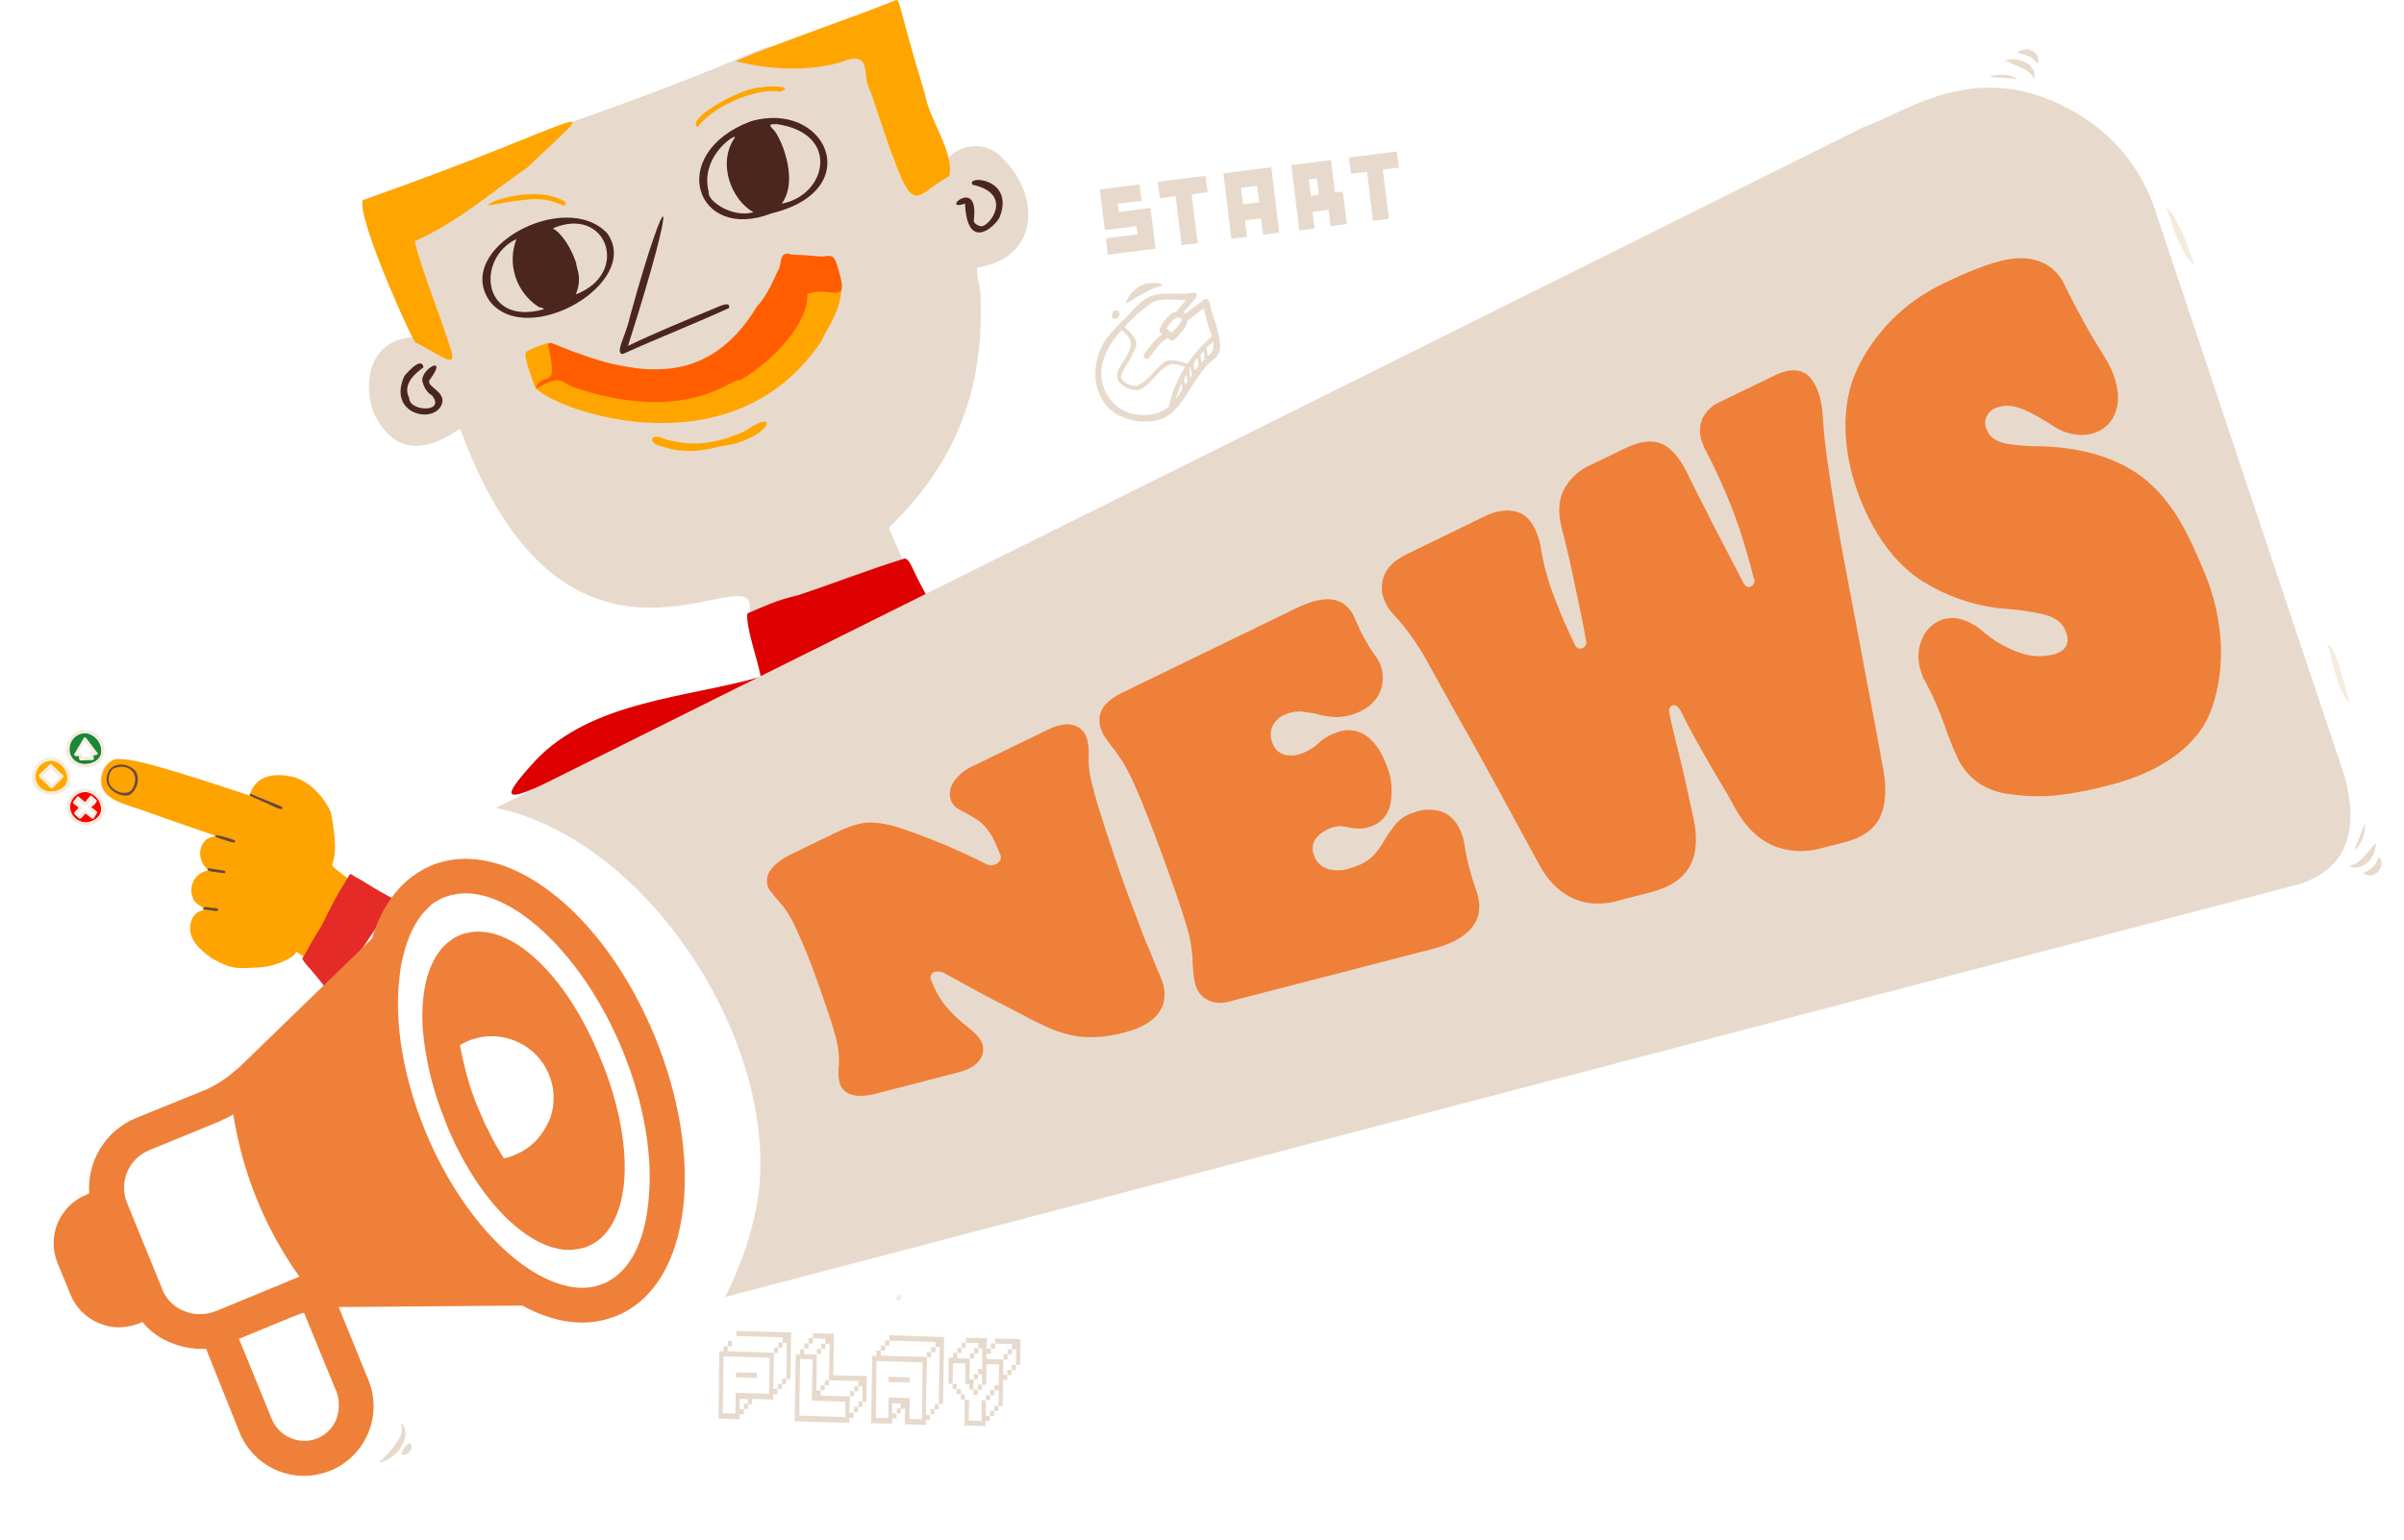 <?xml version="1.0" encoding="utf-8"?>
<!-- Generator: Adobe Illustrator 27.7.0, SVG Export Plug-In . SVG Version: 6.00 Build 0)  -->
<svg version="1.1" id="Capa_1" xmlns="http://www.w3.org/2000/svg" xmlns:xlink="http://www.w3.org/1999/xlink" x="0px" y="0px"
	 viewBox="0 0 672.6 431" style="enable-background:new 0 0 672.6 431;" xml:space="preserve">
<style type="text/css">
	.st0{fill:#E7DACC;}
	.st1{fill:#198737;}
	.st2{fill:#FFAA00;}
	.st3{fill:#FF0000;}
	.st4{fill:#FF8732;}
	.st5{fill:#F5EBDC;}
	.st6{fill:none;}
	.st7{fill:#FFA300;}
	.st8{fill:#FEF9F1;}
	.st9{fill:#E42B28;}
	.st10{fill:#66493F;}
	.st11{fill:#DE0000;}
	.st12{fill:#FFA500;}
	.st13{fill:#F8F7EB;}
	.st14{fill:#4A261D;}
	.st15{fill:#FF5D00;}
	.st16{fill:#EF8039;}
</style>
<path id="Trazado_91" class="st0" d="M318,63.3l0.3,2.3l-8.9,1.1l0.5,4.6l13.4-1.7l-1.4-11.4l-8.9,1.1l-0.3-2.3l6.7-0.8l-0.6-4.6
	L307.7,53l1.4,11.4L318,63.3z"/>
<path id="Trazado_92" class="st0" d="M328.9,54.9l1.7,13.7l4.5-0.5l-1.7-13.7l4.5-0.6l-0.6-4.6l-13.4,1.7l0.6,4.6L328.9,54.9z"/>
<path id="Trazado_93" class="st0" d="M348.9,66.3l-0.6-4.6l4.5-0.6l0.6,4.6l4.5-0.6l-2.2-18.3l-13.4,1.7l2.2,18.3L348.9,66.3z
	 M351.7,52l0.6,4.6l-4.5,0.6l-0.6-4.6L351.7,52z"/>
<path id="Trazado_94" class="st0" d="M367.8,63.9l-0.6-4.6l4.5-0.6l0.6,4.6l4.5-0.6l-1.1-9.1l-2.2,0.3l-1.1-9.1l-11.1,1.4l2.2,18.3
	L367.8,63.9z M368.4,49.9l0.6,4.6l-2.2,0.3l-0.6-4.6L368.4,49.9z"/>
<path id="Trazado_95" class="st0" d="M382.5,48.1l1.6,13.7l4.5-0.6l-1.7-13.7l4.5-0.6l-0.6-4.5l-13.4,1.7l0.6,4.5L382.5,48.1z"/>
<g id="Grupo_11">
	<g id="Grupo_10">
		<g id="Grupo_1" transform="translate(-946.366 592.998)">
			<path id="Trazado_1" class="st1" d="M965.8-383.5c-0.2,2.6,2,4.4,4.5,4.4c2.4-0.1,4.8-1.6,4.4-4.3c-0.3-2.2-2-4-4.2-4.4
				C968-387.9,965.9-386,965.8-383.5z M970.4-386.5c1,1.4,2.1,2.7,3.1,4.1l0,0l0.1,0.1c0.1,0.2,0.1,0.4-0.1,0.5
				c-0.1,0-0.1,0-0.1,0.1l0,0h-0.1c-0.3,0-0.5,0.1-0.8,0.1c0,0.3,0.1,0.6,0.1,0.9c0,0.2-0.1,0.4-0.3,0.4c-1.1,0-2.2,0.1-3.3,0.1
				c-0.2,0-0.4-0.1-0.4-0.3v-0.9h-1c-0.2,0-0.5-0.3-0.4-0.5c0.9-1.5,1.8-2.9,2.6-4.4C969.9-386.7,970.2-386.7,970.4-386.5z"/>
			<path id="Trazado_2" class="st2" d="M956.3-375.8c-0.2,2.6,2,4.4,4.5,4.4c2.4-0.1,4.8-1.6,4.4-4.3c-0.3-2.2-2-4-4.2-4.4
				C958.5-380.2,956.4-378.3,956.3-375.8L956.3-375.8z M960.3-379c0.2-0.1,0.3-0.1,0.5,0c1,1,2.1,1.9,3.1,2.9
				c0.2,0.1,0.2,0.4,0.1,0.6c-0.9,1-1.9,1.9-2.8,2.9c-0.1,0.2-0.4,0.2-0.5,0.1c0,0-0.1,0-0.1-0.1c-1-1-2.1-2-3.1-3
				c-0.2-0.1-0.2-0.4-0.1-0.6C958.3-377.1,959.3-378,960.3-379L960.3-379z"/>
			<path id="Trazado_3" class="st3" d="M965.9-367.3c0,2.5,2,4.5,4.5,4.5c0.2,0,0.4,0,0.5,0c2.5-0.4,4.5-2.4,3.5-5.1
				c-0.5-1.8-2-3.1-3.8-3.4C968.2-371.5,966.1-369.7,965.9-367.3z M971.6-370.2c0.1-0.1,0.4-0.2,0.5,0c0.4,0.4,0.8,0.7,1.2,1.1
				c0.1,0.1,0.2,0.2,0.1,0.4l-0.1,0.1c-0.3,0.3-0.6,0.7-0.9,1l-0.5,0.5l1.5,1.2c0.1,0.1,0.2,0.3,0.1,0.4l-0.9,1.5
				c-0.1,0.1-0.2,0.2-0.4,0.1l-0.1-0.1c-0.6-0.5-1.2-1-1.8-1.4c-0.4,0.5-0.8,1-1.3,1.4c-0.1,0.1-0.4,0.2-0.5,0
				c-0.4-0.4-0.8-0.8-1.2-1.1c-0.1-0.1-0.2-0.4,0-0.5c0.4-0.4,0.8-0.9,1.2-1.3l-1.5-1.2c-0.1-0.1-0.2-0.2-0.1-0.4l0.1-0.1
				c0.3-0.5,0.6-0.9,1-1.3c0.1-0.1,0.2-0.2,0.4-0.1l0.1,0.1c0.6,0.5,1.1,0.9,1.7,1.4C970.6-369.1,971.1-369.7,971.6-370.2
				L971.6-370.2z"/>
			<path id="Trazado_4" class="st4" d="M975.3-374.8c0.3,2.6,2.6,3.6,4.9,3.2c2.2-0.4,3.9-2.1,3.4-4.5c-0.4-2.1-2.3-3.6-4.5-3.4
				C976.8-379.2,975.1-377.1,975.3-374.8z M979.3-378.7L979.3-378.7c0.2,0,0.3,0,0.4,0.2c0.2,0.3,0.3,0.5,0.5,0.8
				c0.1,0.2,0.3,0.4,0.4,0.6v0.1c0.6,0,1.2,0.1,1.7,0.1c0.2,0,0.3,0.2,0.3,0.4c0,0.1,0,0.2-0.1,0.2c-0.2,0.2-0.4,0.5-0.6,0.7
				c-0.2,0.2-0.3,0.4-0.5,0.5l0,0c0.1,0.5,0.3,1.1,0.4,1.6c0.1,0.2-0.1,0.4-0.3,0.5c-0.1,0-0.2,0-0.2,0c-0.3-0.1-0.6-0.3-0.9-0.4
				c-0.2-0.1-0.5-0.2-0.7-0.3l0,0c-0.5,0.3-0.9,0.6-1.4,0.9c-0.3,0.2-0.6-0.1-0.6-0.4c0-0.3,0-0.6,0.1-0.9c0-0.2,0-0.5,0.1-0.7
				c-0.4-0.4-0.9-0.7-1.3-1.1c-0.2-0.2-0.2-0.6,0.1-0.6c0.3-0.1,0.6-0.1,0.9-0.2c0.2-0.1,0.5-0.1,0.7-0.2h0.1
				c0.2-0.5,0.4-1.1,0.6-1.6C979.1-378.6,979.2-378.6,979.3-378.7z"/>
			<path id="Trazado_5" class="st5" d="M975.6-382.8c-0.1-2.8-2-5.3-4.8-5.9c0.4,0.1,0.2,0.9-0.3,0.8c2.2,0.4,3.9,2.2,4.2,4.4
				c0.4,2.7-2,4.3-4.4,4.3c-2.3,0.2-4.3-1.5-4.5-3.7c0-0.2,0-0.5,0-0.7c0.1-2.5,2.2-4.4,4.7-4.3l0,0c-0.5-0.1-0.4-0.8,0-0.8
				c-3-0.2-5.1,2.1-5.6,5c-0.5,3.1,2.1,5.1,4.9,5.4C972.6-378,975.7-379.8,975.6-382.8z"/>
			<path id="Trazado_6" class="st5" d="M970.5-387.8c0.5,0,0.7-0.7,0.3-0.8h-0.2c-0.2,0-0.4,0.1-0.5,0.4
				C970-387.9,970.3-387.8,970.5-387.8z"/>
			<path id="Trazado_7" class="st5" d="M961-380.2c0.5,0,0.7-0.7,0.3-0.8h-0.2C960.6-381,960.5-380.2,961-380.2z"/>
			<path id="Trazado_8" class="st5" d="M966.1-375.1c-0.1-2.8-2-5.3-4.8-5.9c0.4,0.1,0.2,0.9-0.3,0.8c2.2,0.4,3.9,2.2,4.2,4.4
				c0.4,2.7-2,4.3-4.4,4.3c-2.3,0.2-4.3-1.5-4.5-3.7c0-0.2,0-0.5,0-0.7c0.1-2.5,2.2-4.4,4.7-4.3l0,0c-0.5-0.1-0.4-0.8,0-0.8
				c-3-0.2-5.1,2.1-5.6,5c-0.5,3.1,2.1,5.1,4.9,5.4C963.1-370.3,966.1-372.1,966.1-375.1z"/>
			<path id="Trazado_9" class="st5" d="M961.3-381L961.3-381"/>
			<path id="Trazado_10" class="st5" d="M961.1-373.2l-0.3-0.3l-0.3,0.3H961.1z"/>
			<path id="Trazado_11" class="st5" d="M957.4-375.5c1,1,2.1,2,3.1,3c0.2,0.2,0.4,0.1,0.6,0c0.9-1,1.9-1.9,2.8-2.9
				c0.1-0.1,0.1-0.4,0-0.5c0,0-0.1,0-0.1-0.1c-1-1-2.1-1.9-3.1-2.9c-0.1-0.1-0.3-0.2-0.5,0l0,0c0.4-0.2,0.9,0.3,0.6,0.6l-0.3,0.3
				c0.8,0.8,1.6,1.5,2.5,2.3l0.3-0.3c0,0.2,0,0.4,0.1,0.6l-0.3-0.3c-0.7,0.8-1.5,1.5-2.2,2.3l0.3,0.3h-0.6l0.3-0.3
				c-0.8-0.8-1.7-1.6-2.5-2.4l-0.3,0.3c0-0.2,0-0.4-0.1-0.6l0.3,0.3c0.8-0.7,1.5-1.5,2.3-2.2l-0.3-0.3c-0.2-0.2-0.2-0.5,0-0.7l0,0
				c-0.1,0-0.1,0-0.1,0.1l0,0c-1,0.9-1.9,1.9-2.9,2.8C957.2-376,957.3-375.7,957.4-375.5z"/>
			<path id="Trazado_12" class="st5" d="M958-375.6l0.3-0.3l-0.3-0.3V-375.6z"/>
			<path id="Trazado_13" class="st5" d="M963.3-376.1l-0.3,0.3l0.3,0.3C963.4-375.7,963.4-375.9,963.3-376.1z"/>
			<path id="Trazado_14" class="st5" d="M960.3-378.4l0.3,0.3l0.3-0.3c0.4-0.4-0.2-0.9-0.6-0.6C960.1-378.9,960.1-378.6,960.3-378.4
				z"/>
			<path id="Trazado_15" class="st5" d="M970.7-371.3c0.5,0,0.7-0.7,0.3-0.8h-0.2c-0.2,0-0.4,0.1-0.5,0.4
				C970.2-371.4,970.5-371.3,970.7-371.3z"/>
			<path id="Trazado_16" class="st5" d="M970-362c2.7,0.3,5.2-1.6,5.6-4.3c0-0.1,0-0.2,0-0.4c-0.1-2.7-2-4.9-4.6-5.5
				c0.4,0.1,0.2,0.9-0.3,0.8c1.8,0.3,3.3,1.6,3.8,3.4c0.9,2.7-1.1,4.6-3.5,5.1c-2.4,0.3-4.7-1.4-5-3.9c0-0.2,0-0.4,0-0.6
				c0.2-2.4,2.2-4.2,4.6-4c0.1,0,0.1,0,0.2,0c-0.5-0.1-0.4-0.8,0-0.8c-2.7-0.3-5.2,1.6-5.6,4.3C964.5-364.8,967.2-362.3,970-362z"/>
			<path id="Trazado_17" class="st5" d="M970.4-368.4c-0.1-0.1-0.2-0.1-0.3-0.2c-0.1,0.1-0.2,0.2-0.2,0.3
				C970-368.4,970.2-368.4,970.4-368.4z"/>
			<path id="Trazado_18" class="st5" d="M972.8-369.1c-0.1,0.1-0.2,0.2-0.2,0.3l0.3,0.3C972.8-368.7,972.8-368.9,972.8-369.1z"/>
			<path id="Trazado_19" class="st5" d="M970.1-365.7c0.1,0.1,0.2,0.1,0.3,0.2c0.1-0.1,0.2-0.2,0.2-0.3
				C970.4-365.7,970.3-365.7,970.1-365.7z"/>
			<path id="Trazado_20" class="st5" d="M967.9-370c-0.3,0.5-0.6,0.9-1,1.3c-0.1,0.2-0.1,0.3,0,0.5l1.5,1.2l0.3-0.3v0.5
				c-0.1-0.1-0.2-0.2-0.3-0.2c-0.4,0.4-0.8,0.9-1.2,1.3c-0.1,0.2-0.1,0.3,0,0.5c0.4,0.4,0.8,0.8,1.2,1.1c0.1,0.2,0.4,0.1,0.5,0
				c0.4-0.5,0.8-1,1.3-1.4c-0.1-0.1-0.2-0.1-0.3-0.2h0.5c-0.1,0.1-0.2,0.2-0.2,0.3c0.6,0.5,1.2,1,1.8,1.4c0.2,0.1,0.3,0.1,0.5,0
				c0.3-0.5,0.6-0.9,0.9-1.5c0.1-0.1,0-0.3-0.1-0.4l-1.5-1.2l-0.3,0.3v-0.5c0.1,0.1,0.2,0.2,0.3,0.2l0.5-0.5
				c-0.3,0.3-0.9-0.1-0.6-0.5c-0.2,0.3-0.5,0.5-0.7,0.8c-0.1,0.2-0.1,0.3,0,0.5c0.6,0.4,1.1,0.8,1.6,1.3c0-0.1,0-0.1,0.1-0.2
				c0,0.1,0.1,0.3,0.1,0.4c-0.1-0.1-0.2-0.1-0.2-0.2c-0.1,0.3-0.3,0.5-0.5,0.7l0.3,0.3h-0.5c0.1-0.1,0.1-0.2,0.2-0.3
				c-0.6-0.5-1.2-0.9-1.7-1.4c-0.2-0.1-0.3-0.1-0.5,0c-0.4,0.5-0.9,0.9-1.3,1.4c0.1,0.1,0.2,0.2,0.2,0.3h-0.5l0.3-0.3l-0.6-0.6
				c-0.1,0.1-0.2,0.2-0.2,0.3v-0.5l0.3,0.3c0.4-0.4,0.8-0.9,1.2-1.3c0.1-0.2,0.1-0.3,0-0.5c-0.6-0.4-1.1-0.8-1.6-1.3
				c-0.1,0.1-0.2,0.2-0.2,0.3v-0.5c0.1,0.1,0.2,0.1,0.3,0.2c0.2-0.2,0.3-0.5,0.5-0.7c-0.1-0.1-0.2-0.2-0.3-0.2h0.5
				c-0.1,0.1-0.1,0.2-0.2,0.3c0.6,0.5,1.1,0.9,1.7,1.4c0.2,0.1,0.3,0.1,0.5,0c0.5-0.5,1-1,1.4-1.5c-0.1-0.1-0.2-0.2-0.3-0.2h0.5
				l-0.3,0.3c0.2,0.2,0.4,0.4,0.7,0.6c0.1-0.1,0.2-0.2,0.2-0.3v0.5l-0.3-0.3c-0.2,0.3-0.4,0.5-0.7,0.7c0.3-0.3,0.9,0.1,0.6,0.5
				c0.3-0.3,0.6-0.7,0.9-1c0.1-0.2,0.1-0.3,0-0.5c-0.4-0.4-0.8-0.7-1.2-1.1c-0.2-0.1-0.3-0.1-0.5,0c-0.5,0.5-1,1-1.4,1.6
				c0.1,0.1,0.2,0.1,0.3,0.2h-0.5c0.1-0.1,0.2-0.2,0.2-0.3c-0.6-0.5-1.1-0.9-1.7-1.4C968.2-370.2,968-370.2,967.9-370z"/>
			<path id="Trazado_21" class="st5" d="M971.7-366.9l0.3-0.3c-0.1-0.1-0.2-0.2-0.3-0.2V-366.9z"/>
			<path id="Trazado_22" class="st5" d="M971.9-368.1c-0.3,0.3,0.2,0.8,0.6,0.5C972.8-368,972.2-368.5,971.9-368.1z"/>
			<path id="Trazado_23" class="st5" d="M968.8-367.2l-0.3,0.3c0.1,0.1,0.2,0.2,0.3,0.2V-367.2z"/>
			<path id="Trazado_24" class="st5" d="M967.9-369.5c0.1,0.1,0.2,0.2,0.3,0.2c0.1-0.1,0.1-0.2,0.2-0.3
				C968.3-369.5,968.1-369.5,967.9-369.5z"/>
			<path id="Trazado_25" class="st5" d="M967.5-368.2c0.1-0.1,0.2-0.2,0.2-0.3c-0.1-0.1-0.2-0.1-0.3-0.2
				C967.4-368.5,967.5-368.4,967.5-368.2z"/>
			<path id="Trazado_26" class="st5" d="M971.6-369.7c0.1,0.1,0.2,0.2,0.3,0.2l0.3-0.3C972-369.7,971.8-369.7,971.6-369.7z"/>
			<path id="Trazado_27" class="st5" d="M972.9-365.8c0,0.1,0,0.1-0.1,0.2c0.1,0.1,0.2,0.1,0.2,0.2C973-365.5,973-365.7,972.9-365.8
				z"/>
			<path id="Trazado_28" class="st5" d="M972.6-364.6l-0.3-0.3c-0.1,0.1-0.1,0.2-0.2,0.3C972.3-364.5,972.4-364.6,972.6-364.6z"/>
			<path id="Trazado_29" class="st5" d="M969-364.5c-0.1-0.1-0.2-0.2-0.2-0.3l-0.3,0.3H969z"/>
			<path id="Trazado_30" class="st5" d="M967.9-365.2c0.1-0.1,0.2-0.2,0.2-0.3l-0.3-0.3C967.8-365.5,967.8-365.3,967.9-365.2z"/>
			<path id="Trazado_31" class="st5" d="M972.1-381.7h0.4v-0.4C972.4-381.9,972.3-381.8,972.1-381.7z"/>
			<path id="Trazado_32" class="st5" d="M973.2-382.5c-0.2,0-0.5,0-0.7,0.1c0.1,0.2,0.3,0.3,0.4,0.5c0.1,0.1,0.3,0.2,0.4,0.1
				c0.1,0,0.1,0,0.1-0.1l0,0c0.2-0.1,0.2-0.4,0-0.6H973.2z"/>
			<path id="Trazado_33" class="st5" d="M973.5-381.8c0.1-0.1,0.2-0.3,0.1-0.5c0-0.1,0-0.1-0.1-0.1l0,0
				C973.6-382.2,973.6-382,973.5-381.8z"/>
			<path id="Trazado_34" class="st5" d="M969.8-386.1c0.1,0.1,0.2,0.3,0.3,0.4c0.1-0.2,0.2-0.3,0.3-0.5
				C970.2-386.1,970-386.1,969.8-386.1z"/>
			<path id="Trazado_35" class="st5" d="M972.2-381.1h-0.4v0.4L972.2-381.1z"/>
			<path id="Trazado_36" class="st5" d="M967.8-381.7c0.1-0.2,0.2-0.3,0.3-0.5h-0.7C967.6-382.1,967.7-381.9,967.8-381.7z"/>
			<path id="Trazado_37" class="st5" d="M967.5-381.5h1v-0.4c0.1,0.1,0.3,0.2,0.4,0.3h-0.4v0.9c0,0.2,0.2,0.4,0.4,0.3
				c1.1,0,2.2-0.1,3.3-0.1c0.2,0,0.3-0.2,0.3-0.4c0-0.3-0.1-0.6-0.1-0.9H972c0.1-0.1,0.2-0.3,0.3-0.4v0.4c0.3,0,0.5,0,0.8-0.1h0.1
				c-0.1,0-0.3,0-0.4-0.1c-0.1-0.2-0.3-0.3-0.4-0.5h-0.5c-0.2,0-0.4,0.2-0.3,0.4c0,0.3,0.1,0.6,0.1,0.9h0.4
				c-0.1,0.1-0.2,0.3-0.3,0.4v-0.4c-0.9,0-1.7,0.1-2.6,0.1v0.4c-0.1-0.1-0.3-0.2-0.4-0.3h0.4v-0.9c0-0.2-0.2-0.3-0.4-0.3h-0.7
				c-0.1,0.2-0.2,0.3-0.3,0.5c-0.1-0.2-0.2-0.4-0.4-0.5h0.7c0.7-1.1,1.3-2.2,2-3.4c-0.1-0.1-0.2-0.3-0.3-0.4h0.6
				c-0.1,0.2-0.2,0.3-0.3,0.5c0.8,1.1,1.6,2.1,2.4,3.2c0.2,0,0.5,0,0.7-0.1c0.1,0,0.2,0,0.3,0.1c-1-1.4-2.1-2.7-3.1-4.1
				c-0.2-0.2-0.5-0.2-0.6,0c-0.9,1.5-1.8,2.9-2.6,4.4C967-381.8,967.3-381.5,967.5-381.5z"/>
			<path id="Trazado_38" class="st5" d="M973.5-381.8c-0.1,0-0.1,0-0.1,0.1l0,0C973.4-381.8,973.4-381.8,973.5-381.8z"/>
			<line id="Línea_1" class="st6" x1="973.5" y1="-382.4" x2="973.5" y2="-382.4"/>
			<path id="Trazado_39" class="st5" d="M968.5-381.9v0.4h0.4L968.5-381.9z"/>
			<path id="Trazado_40" class="st5" d="M969.3-380.7v-0.4h-0.4C969-380.9,969.1-380.8,969.3-380.7z"/>
			<path id="Trazado_41" class="st5" d="M979-380.3c0.5-0.1,0.6,0.8,0.1,0.9c2.2-0.2,4.1,1.3,4.5,3.4c0.5,2.4-1.2,4.1-3.4,4.5
				c-2.3,0.4-4.7-0.7-4.9-3.2c-0.1-2.3,1.5-4.4,3.8-4.7C978.5-379.4,978.4-380.3,979-380.3c-2.7,0.4-4.6,2.6-4.6,5.3
				c0,3.1,2.8,4.5,5.5,4.4c2.6,0,4.6-2.1,4.6-4.6c0-0.2,0-0.4,0-0.6C984.2-378.5,981.7-380.5,979-380.3z"/>
			<path id="Trazado_42" class="st5" d="M979.1-379.5c0.2-0.1,0.4-0.3,0.4-0.5c0-0.2-0.2-0.4-0.5-0.4
				C978.4-380.3,978.5-379.4,979.1-379.5z"/>
			<path id="Trazado_43" class="st5" d="M979-378.1c0.2,0.3,0.3,0.5,0.4,0.8c0.1-0.3,0.2-0.5,0.2-0.8c0.1-0.2,0-0.4-0.2-0.5h-0.1
				l0,0C979.1-378.6,979-378.4,979-378.1L979-378.1z"/>
			<path id="Trazado_44" class="st5" d="M977-375.7c0.3-0.1,0.5-0.1,0.8-0.1c-0.3-0.2-0.5-0.4-0.7-0.5C977-376.2,977-376,977-375.7z
				"/>
			<path id="Trazado_45" class="st5" d="M978.4-376.8v0.1C978.4-376.9,978.6-376.9,978.4-376.8z"/>
			<path id="Trazado_46" class="st5" d="M978.5-372.9c0-0.3,0.1-0.6,0.1-0.9c-0.3,0.2-0.5,0.4-0.7,0.5
				C978.1-373.2,978.3-373,978.5-372.9z"/>
			<path id="Trazado_47" class="st5" d="M978.3-376.7v-0.1h-0.1c-0.2,0.1-0.5,0.1-0.7,0.2c-0.3,0.1-0.6,0.1-0.9,0.2
				c-0.2,0.1-0.3,0.2-0.2,0.4c0,0.1,0.1,0.1,0.1,0.2c0.4,0.4,0.9,0.7,1.3,1.1l0,0v-0.1c0,0.1,0,0.2,0.1,0.2l-0.1-0.1
				c0,0.2,0,0.5-0.1,0.7c0,0.3,0,0.6-0.1,0.9c0,0.3,0.3,0.6,0.6,0.4c0.5-0.3,0.9-0.6,1.4-0.9c-0.1,0-0.1,0-0.1-0.1h0.3
				c-0.1,0-0.1,0.1-0.2,0.1l0,0c0.2,0.1,0.5,0.2,0.7,0.3c0.3,0.1,0.6,0.3,0.9,0.4c0.3,0.1,0.6-0.1,0.5-0.5c-0.1-0.5-0.3-1.1-0.4-1.6
				c-0.2,0.2,0,0.1-0.1-0.2c0,0.1,0,0.1,0.1,0.2l0,0c0.2-0.2,0.3-0.4,0.5-0.5c0.2-0.2,0.4-0.5,0.6-0.7c0.1-0.1,0.1-0.4,0-0.5
				c-0.1-0.1-0.1-0.1-0.2-0.1c-0.6,0-1.2-0.1-1.7-0.1v0.1c-0.1-0.1-0.1-0.1-0.2-0.1h0.1v-0.1c-0.1-0.2-0.3-0.4-0.4-0.6
				c-0.2-0.3-0.3-0.5-0.5-0.8c-0.1-0.1-0.2-0.2-0.3-0.2c0.2,0,0.3,0.2,0.3,0.4c0,0,0,0,0,0.1c-0.1,0.2-0.1,0.5-0.2,0.8
				c0.2,0.4,0.4,0.7,0.7,1c0.2,0.2,0.7,0.2,1.2,0.2c0.2-0.2,0.5-0.4,0.6-0.6c0.1,0.2,0.1,0.4,0.2,0.6h-0.8c-0.3,0.3-0.5,0.6-0.7,1
				c0,0.4,0,0.8,0.2,1.2c0.3,0.2,0.5,0.3,0.8,0.4L981-373c-0.1-0.3-0.2-0.6-0.3-0.9c-0.3-0.2-0.7-0.3-1.1-0.4
				c-0.4,0.1-0.7,0.3-1,0.5c0,0.3-0.1,0.7-0.1,0.9c-0.2-0.1-0.4-0.3-0.6-0.4c0.2-0.1,0.4-0.3,0.7-0.5c0.1-0.4,0.1-0.8,0-1.2
				c-0.1-0.3-0.5-0.6-0.9-0.9c-0.3,0-0.6,0.1-0.8,0.1c0-0.2,0.1-0.4,0.1-0.6c0.2,0.1,0.4,0.3,0.7,0.5c0.4,0,0.8-0.1,1.1-0.3
				c0.3-0.2,0.4-0.7,0.6-1.1c-0.1-0.3-0.3-0.5-0.4-0.8c-0.2-0.3,0-0.5,0.2-0.6c-0.1,0-0.2,0.1-0.3,0.2c-0.2,0.5-0.4,1.1-0.6,1.6
				C978.6-376.9,978.4-376.9,978.3-376.7z"/>
			<path id="Trazado_48" class="st5" d="M979.6-373.6c0.1,0,0.1,0,0.1,0.1l0,0c0.1,0,0.1-0.1,0.2-0.1H979.6z"/>
			<path id="Trazado_49" class="st5" d="M981.6-373.6c-0.3-0.2-0.5-0.3-0.8-0.4l0.3,0.9C981.3-373.2,981.5-373.4,981.6-373.6z"/>
			<path id="Trazado_50" class="st5" d="M979.3-378.7L979.3-378.7"/>
			<path id="Trazado_51" class="st5" d="M979.3-378.7L979.3-378.7"/>
			<path id="Trazado_52" class="st5" d="M977.9-374.9v0.1l0,0l0.1,0.1C977.9-374.8,977.9-374.8,977.9-374.9z"/>
			<path id="Trazado_53" class="st5" d="M981.9-376.7c-0.1,0.2-0.4,0.4-0.6,0.6h0.8C982.1-376.3,982-376.5,981.9-376.7z"/>
			<path id="Trazado_54" class="st5" d="M981.4-375c0-0.1,0-0.1-0.1-0.2C981.4-374.9,981.2-374.8,981.4-375z"/>
			<path id="Trazado_55" class="st5" d="M980.6-376.9L980.6-376.9c-0.1-0.1-0.1-0.1-0.2-0.1C980.5-377,980.5-377,980.6-376.9z"/>
		</g>
		<g id="Grupo_4" transform="translate(-946.366 592.998)">
			<g id="Grupo_2">
				<g transform="matrix(1, 0, 0, 1, 36.93, 35)">
					<path id="Trazado_56-2_00000129173639179381125150000011822243835207620512_" class="st7" d="M938.7-413.1
						c0.1-0.1,0.1-0.2,0.2-0.3c0.8-1,2-2.2,3.5-2.2c3.9,0.1,7.7,1.2,11.4,2.2c8.5,2.4,16.9,5.2,25.3,8c0.3,0.1,0.1-0.1,0.3-0.5
						c2-5.5,7.4-5.7,11.9-4.7c5.4,1.3,9.7,7,10.8,10.4c3.6,19-3.8,11.3,4.3,17.8c0.2,0.2,0.5,0.3,0.2,0.7c-0.4,0.8-0.7,1.6-1.2,2.4
						c-0.8,1.3-1.4,2.6-2.2,4c-2.8,4.6-5.3,9.4-7.9,14.1c0,0.1-0.1,0.1-0.1,0.2c-0.1-0.1-0.3,0.4-0.4,0.6c-0.1,0.1-0.1,0.2-0.2,0.3
						c-4.2-2.7-0.3-1.4-5.3,0.9c-4.2,2-7.2,2-10.9,2.1c-4.3,0.3-6.4-0.9-9.7-2.7c-0.1-0.1-0.2-0.1-0.3-0.2c-3-2.2-6.3-5.1-5.7-9.1
						c0.6-4.3,4.1-4,4-4.5c-0.8-0.7-2.2-1.2-2.9-2.3c-1.6-2.6-0.8-6.1,1.8-7.7c0.7-0.4,1.5-0.7,2.3-0.8c-3-2.1-3.4-6.7-0.5-8.8
						c0.7-0.4,1.6-0.7,2.4-0.8c0,0,0.1-0.1-0.1-0.1c-6.9-2.4-13.7-4.7-20.6-7.2C942.8-403.4,935-405.1,938.7-413.1z"/>
				</g>
				<path id="Trazado_57" class="st8" d="M1004.7-325.7L1004.7-325.7c0.1,0.1,0.6,0.2,0.6,0.4
					C1005.1-325.4,1004.9-325.5,1004.7-325.7z"/>
				<path id="Trazado_58" class="st8" d="M1032.4-373.8L1032.4-373.8c-0.2-0.1-0.5-0.3-0.7-0.4l0,0
					C1031.9-374.1,1032.2-373.9,1032.4-373.8z"/>
				<path id="Trazado_59" class="st8" d="M1031.9-325.8L1031.9-325.8c0,0.1-0.1,0.2-0.2,0.3C1031.7-325.6,1031.8-325.7,1031.9-325.8
					z"/>
			</g>
			<g transform="matrix(1, 0, 0, 1, 36.93, 35)">
				<path id="Trazado_60-2_00000102502785555807948560000002519589966022224539_" class="st9" d="M1007.1-383L1007.1-383
					c0.1-0.1,0.1-0.1,0.1-0.2c0.3-0.6,1.4,0.6,2,0.8c0.9,0.5,2,1.1,2.9,1.7c2.5,1.6,5.1,3,7.8,4.5c-5.9,8.9-11.9,17.8-17.8,26.7l0,0
					c-1.6-2.1-3.3-4.3-5.1-6.4c-1-1.3-2.3-2.4-3-3.8c0.7-1.1,1.3-2.2,1.9-3.3c0-0.1,0.2-0.2,0.2-0.4c1-1.6,1.9-3.3,3-5
					c1.4-2.5,2.6-5.2,4-7.8c0.4-0.7,0.9-1.6,1.3-2.3C1005.3-379.9,1006.2-381.5,1007.1-383L1007.1-383z"/>
			</g>
			<g id="Grupo_3">
				<path id="Trazado_61" class="st10" d="M976.9-377.4c1.6-2.3,5.3-2,7.2,0c1.7,2,0.6,5.8-1.6,6.9
					C980.4-369.6,974.1-372.3,976.9-377.4z M983.6-372.5L983.6-372.5c2-4-1.2-7-5.3-5.5c-1.5,0.7-1.9,3.4-1.2,4.6
					C978.2-371.3,982.3-369.9,983.6-372.5z"/>
				<path id="Trazado_62" class="st10" d="M1025.3-367.1c0.8,1.8-4.5-1.4-5.3-1.5c-1.3-0.7-2.5-1-3.7-1.7c-0.3-0.6,0.2-0.6,0.8-0.3
					c2.6,1.2,5.3,2.1,7.9,3.3C1025.1-367.2,1025.2-367.2,1025.3-367.1z"/>
				<path id="Trazado_63" class="st10" d="M1007.4-338.2c-0.1,0.1-0.3,0.1-0.5,0.2c-1-0.2-2-0.3-3-0.4c-0.2,0-0.4-0.1-0.6,0l0,0
					c0-0.1,0-0.1-0.1-0.2c0-1,2-0.3,2.6-0.3C1006.3-338.9,1007.6-338.9,1007.4-338.2L1007.4-338.2z"/>
				<path id="Trazado_64" class="st10" d="M1006.7-359.3c1.8,0.3,3.7,0.8,5.4,1.5c0.3,0.6-0.5,0.7-0.9,0.5
					C1010.4-357.6,1005.9-358.6,1006.7-359.3z"/>
				<path id="Trazado_65" class="st10" d="M1009.2-349.3c0.4,0.2,0.3,0.8-0.2,0.7c-0.5-0.2-6-0.4-4.3-1.4
					C1006.2-349.8,1007.7-349.6,1009.2-349.3z"/>
			</g>
		</g>
		<g transform="matrix(1, 0, 0, 1, -909.44, 628)">
			<path id="Trazado_66-2_00000067232881973886698530000015474639065821638554_" class="st0" d="M1066.4-592.8
				c86.8-30.3,37.7-22,87-18.5c3.2,10.7,8.5,21.5,11.4,33.3c0.2,1.5,0.3,2.7,3,1.2c0.3-0.4,4.1-0.9,6.2-3
				c-1.7-5.7,9.9-11.4,16.6-3.2c9.5,9.6,10,27.1-7.7,29.9c-0.5,2.4,1,5.1,0.9,8.5c0.7,22.1-4.5,43.9-25.6,64.2
				c1,3.3,2.9,6.2,4.1,10.3c0.4,1.3-19.3,6.5-33.2,12.2c-3.2,0.3-9,6.3-9.9,0.3c1.6-16-51,31.9-81-50.4c-1.1,0.2-16,13.3-24.3-4.7
				c-4.1-12.3,2-24.3,18.2-20.1C1019.9-581.3,1016.9-544.7,1066.4-592.8z"/>
		</g>
		<g transform="matrix(1, 0, 0, 1, -909.44, 628)">
			<path id="Trazado_67-2_00000016762154251699104480000006938868014329329025_" class="st11" d="M1242.9-476.6L1084-417.1
				c-22.5,6.8-42.2,21-24.8,2c15.9-16.8,42.6-17.6,63.1-23.5c-1-5.1-4.1-13.6-3.8-17.7c4.3-1.8,8-3.7,14.2-5.1
				c9.4-3.1,19.8-7.2,29.9-10.3c2,0.7,1.4,2.6,8.1,13.9C1172-444.2,1206-493,1242.9-476.6z M1118.8-456.4l-0.2,0.1
				C1118.8-456.2,1118.8-456.2,1118.8-456.4z M1123.6-458.2c-0.1,0.2-0.1,0.2,0.1,0.2L1123.6-458.2z M1125.7-458.9
				c-0.1,0-0.1-0.1-0.2,0.1L1125.7-458.9z M1125.8-458.9c0.1,0,0.1,0.1,0.1-0.1C1125.8-459,1125.8-459,1125.8-458.9L1125.8-458.9z
				 M1121-457.1C1121-457.1,1121-457.2,1121-457.1L1121-457.1z M1121.1-457.1c-0.1,0.1-0.1,0.1,0,0.2V-457.1z M1128.7-459.8
				c0-0.1,0-0.1-0.1-0.1C1128.6-459.9,1128.5-459.9,1128.7-459.8z M1129.5-460.2L1129.5-460.2z M1119.4-450.5L1119.4-450.5
				C1119.5-450.5,1119.4-450.7,1119.4-450.5L1119.4-450.5z M1119.9-448.5C1120-448.5,1120-448.4,1119.9-448.5
				C1120.1-448.7,1119.9-448.6,1119.9-448.5z"/>
		</g>
		<path id="Trazado_68" class="st12" d="M243.6,25.7c-2.8-4.5,1-12.1-8.6-8.2c-8.8,2.4-19.3,2.2-29.1-0.4
			c13.3-5.7,29.7-11.1,43.9-16.7c2.4-1,0.4-2.3,9,26c1.2,7.2,8.2,16,6.8,22.9C254,55.5,256.4,64.1,243.6,25.7z"/>
		<path id="Trazado_69" class="st12" d="M126.1,97.7c1.8,5.7-2,2.2-9.7-1.8c0.5,3-16.8-35-14.9-39.9c65-22.9,68.8-30.9,46-9.1
			c-10.1,7-19.6,15.4-31.5,20.6C118.2,76.3,122.5,86.3,126.1,97.7z M125.5,100.7L125.5,100.7C125.7,100.7,125.6,100.6,125.5,100.7z
			 M126.2,99.2L126.2,99.2C126.2,99.1,126.1,99.2,126.2,99.2z"/>
		<path id="Trazado_70" class="st12" d="M213.4,24.5c-1.5-0.3,9.8-0.9,5,1.2c-5-1.3-17.7,2.8-23.2,9.8
			C191.5,33.5,207.9,24,213.4,24.5z"/>
		<path id="Trazado_71" class="st12" d="M157.9,57.6c-5.3-2-6.1-2.9-21.2-0.1c-1.3-0.7,13.4-6.2,21.6-0.9
			C158.4,56.9,158.3,56.8,157.9,57.6z"/>
		<path id="Trazado_72" class="st12" d="M157.9,57.6"/>
		<path id="Trazado_73" class="st12" d="M186.3,123c3.6,0.8,10.6,3,22.2-2.4c10.3-7.1,6.9,2.4-6.2,4.2c-1.3,0-8.7,3.1-17.2,0.1
			C181.3,124.2,181.5,120.7,186.3,123z M185.7,123C185.8,123,185.5,122.5,185.7,123C185.6,123.1,185.6,123,185.7,123z M185.3,122.9
			c0.1,0,0,0,0.1-0.2C185.3,122.8,185.2,122.7,185.3,122.9z M189.3,123.8L189.3,123.8C189.2,124,189.6,123.7,189.3,123.8z
			 M189,123.9L189,123.9C189,124,189.1,124.2,189,123.9z M197.2,123.9H197C197,124,197.2,124.2,197.2,123.9z M212,121.3L212,121.3
			C212,121.2,211.7,121.4,212,121.3z M207,123.8L207,123.8C207.1,123.7,207.3,123.7,207,123.8L207,123.8z"/>
		<path id="Trazado_74" class="st13" d="M223.8,35.1L223.8,35.1C223.7,35.1,223.7,35.2,223.8,35.1z"/>
		<path id="Trazado_75" class="st14" d="M118.2,106.8c-0.8-3.4,7.6-8,1.9-0.3c-0.7,1.9,5.3,3.3,3.3,7.1c-2.7,5.1-15.1,2-10.2-8.5
			c-0.1,0.3,4.6-5.8,5.3-2.3c-2.4,1.7-6,4.8-4,8.6c-0.1,3.7,9.9,4.2,6.6-0.4C121,110.4,119.2,110.4,118.2,106.8z"/>
		<path id="Trazado_76" class="st14" d="M176.2,88.8c10.8-39.3,14.3-38.3-0.5,8c7.9-3.8,16.7-7.4,26.1-11.3c0.1,0.1,2.5-1.2,2.2,0.7
			c-8.7,4-19.6,8.3-29.8,12.9C171.9,98.8,175.2,93.8,176.2,88.8z"/>
		<path id="Trazado_77" class="st14" d="M272.1,51.7c-2-2.8,12.1-1.9,7.5,9.3c-1.8,3-9,9.1-9.6-4c-7.2,2.4,3.8-7.6,2.5,4.1
			c0.2,0-0.9,1.4,1.8,2.2C276.5,64,284.1,54.3,272.1,51.7L272.1,51.7z"/>
		<path id="Trazado_78" class="st14" d="M272.1,51.7"/>
		<path id="Trazado_79" class="st14" d="M118.2,106.8L118.2,106.8C118.3,106.7,118.1,106.8,118.2,106.8z"/>
		<path id="Trazado_80" class="st12" d="M147.1,98.6c1-1,7.7-3.4,7.1-2.4c19.2,10.2,40.9,11,53.6-3.6c5.5-6.1,9.6-13.4,11.8-21.4
			c12.3,1.4,10.5,1.3,12,1.4c2.3,1.9,3.3,7.3,3.8,7.9c0,6-3.6,10.8-5.7,15.1c-24.5,36.6-73.2,19.8-79.9,13
			C145.8,98.1,147.4,99,147.1,98.6z M147.7,98.4L147.7,98.4z M224,102.3L224,102.3z"/>
		<path id="Trazado_81" class="st15" d="M230,71.8c-2.5-0.1-4.6-0.5-8.4-0.5c-4-1.6-2.7,3.3-4,4.5c-2.9,7.1-5.8,10-5.9,10.1
			c-11.4,18.9-26.1,17.5-31.2,17.4c-5.8-0.5-11.5-1.8-17-3.8c-8.4-2.7-11-5.4-9.9-1.7c2.7,12.3-2,5.6-3.7,11
			c8.3-4.7,6.5-1.3,12.2,0.1c31.3,9.9,43.1-3.7,45-2.5c9.6-5.6,19.1-16.1,18.8-24.1c6.1-2.6,11.9,3.8,8.8-6.4
			C233.4,70.6,232.5,71.6,230,71.8z M190.5,102.7C190.3,102.7,190.5,102.6,190.5,102.7z M203,96.5L203,96.5z M209,104.7L209,104.7
			C209,104.9,208.9,104.7,209,104.7L209,104.7z M209.7,104.7L209.7,104.7C209.6,104.9,209.6,104.6,209.7,104.7L209.7,104.7z
			 M209.9,104.1L209.9,104.1C210,104.2,209.9,104.2,209.9,104.1L209.9,104.1z M210,104.2L210,104.2C209.9,104.2,210,104.1,210,104.2
			L210,104.2z M210.4,104.1L210.4,104.1z M215.1,100.7L215.1,100.7C215.1,100.9,215,100.7,215.1,100.7L215.1,100.7z M219.8,95.6
			L219.8,95.6z M222.7,91.8c-0.2-0.2-0.2-0.2-0.1-0.2C223,91.9,222.9,91.9,222.7,91.8z M222.8,91.4L222.8,91.4
			C222.8,91.7,222.7,91.4,222.8,91.4z M223,91.6L223,91.6z M223,90.8L223,90.8C223.1,91,223.1,90.8,223,90.8L223,90.8z M224.3,88.7
			L224.3,88.7C224.4,88.9,224.4,88.7,224.3,88.7L224.3,88.7z M224.5,87.4L224.5,87.4C224.6,87.6,224.6,87.4,224.5,87.4L224.5,87.4z
			 M224.7,87.4L224.7,87.4C225,87.6,224.7,87.5,224.7,87.4L224.7,87.4z M225.2,86.4L225.2,86.4C225.5,86.4,225.3,86.5,225.2,86.4
			L225.2,86.4z M225.1,85.8C225.2,85.9,225.2,85.8,225.1,85.8C225.3,86.1,225.2,85.8,225.1,85.8L225.1,85.8z M225.2,83.6L225.2,83.6
			C225.5,83.7,225.3,83.7,225.2,83.6L225.2,83.6z M225.6,85.5L225.6,85.5C225.9,85.5,225.7,85.6,225.6,85.5L225.6,85.5z M225.1,83.3
			c-0.1-0.1-0.1-0.1-0.1-0.2C225.4,83.2,225.2,83.3,225.1,83.3L225.1,83.3z M225.1,82.3L225.1,82.3
			C225.2,82.5,225.2,82.3,225.1,82.3L225.1,82.3z M225.7,83.6L225.7,83.6c0.2-0.1,0.2,0.1,0.2,0H225.7z M225.6,83.2v0.2
			C225.6,83.3,225.6,83.2,225.6,83.2L225.6,83.2z M225.4,82.4L225.4,82.4C225.5,82.5,225.5,82.4,225.4,82.4L225.4,82.4z M225.8,82.8
			L225.8,82.8C225.9,82.9,225.9,82.8,225.8,82.8L225.8,82.8z M225.7,83L225.7,83c0.4,0,0.2,0.1,0.2,0H225.7z M225.6,82.1L225.6,82.1
			C225.8,82.4,225.7,82.1,225.6,82.1L225.6,82.1z M225.7,81.6L225.7,81.6c0.2,0.3,0.1,0,0.2,0H225.7z M225.9,81.9L225.9,81.9
			C225.9,82.9,225.8,81.7,225.9,81.9L225.9,81.9z M226.2,81.6L226.2,81.6C226.3,81.7,226.3,81.6,226.2,81.6L226.2,81.6z M231.9,71.8
			L231.9,71.8C231.7,71.8,231.9,71.7,231.9,71.8L231.9,71.8z"/>
		<path id="Trazado_82" class="st14" d="M209.9,34c21.1-6.3,32.9,19.2,6,25.7C194.7,68,186.2,43.1,209.9,34z M210.8,59.4
			c-6.1-3.4-10.1-13.5-5.4-20.6c2-2.4-9.9,4.3-7.1,15C197.8,56.1,204.8,61.1,210.8,59.4z M218.7,57c12.6-2.3,16.7-19.8-1.6-22.3
			c-0.3,0.3-2.7-0.5-0.9,1.4C217.9,37.3,223.9,50,218.7,57z"/>
		<path id="Trazado_83" class="st14" d="M169.9,65.3c9.8,13.7-22.1,32.4-32.8,19.1C126.5,69.7,158.1,52.7,169.9,65.3z M161.2,73.6
			c-0.1,1.3,1.9,3.8-0.1,8.8c15.4-5.9,8.7-25-6.4-18.5C157.7,65.8,159.9,69.8,161.2,73.6z M144.5,66.9c-11.4,5.4-9.7,24.4,7.5,19.7
			c0.1-0.2,0.6-0.2-1.3-0.7C144.4,81.8,141.8,73.9,144.5,66.9z"/>
		<path id="Trazado_116" class="st5" d="M252.3,362.7l-1.1-0.4l-0.5,1.4l1.1,0.4L252.3,362.7z"/>
	</g>
	<g transform="matrix(1, 0, 0, 1, -909.44, 628)">
		<path id="Trazado_84-2_00000122712448931219387730000003974687829898223791_" class="st0" d="M1493.9-594.1
			c-29.3-20-50.9-2.4-62.9,1.6l-382.8,190.6c45,9.5,82.5,71.5,72.3,114.5c-1.8,7.8-4.6,15.3-8.2,22.4l440.6-115.6
			c13.9-4.6,16.3-15.8,12.6-29.9l-53.2-159C1509-579.5,1502.5-588.1,1493.9-594.1z"/>
	</g>
	<g transform="matrix(1, 0, 0, 1, -909.44, 628)">
		<path id="Trazado_85-2_00000045587399896728446350000014845141029531967679_" class="st16" d="M1030.2-385.8
			c-7.9,3.3-13.7,10.4-16.7,20.5l-36.8,35.7l-1.3,1.1c-1,0.9-2.1,1.8-3.3,2.6c-1.1,0.8-2.3,1.5-3.5,2.1l-1.2,0.6l-1.2,0.5l-18.7,7.6
			c-8.5,3.5-13.7,12-13.1,21.1l-0.9,0.4c-7.4,3.1-11,11.5-8,19l3.7,9c1.5,3.6,4.3,6.4,7.9,7.9c2.9,1.3,6.2,1.5,9.3,0.7
			c0.6-0.2,1.2-0.4,1.9-0.6l1-0.4c2.1,2.6,4.9,4.6,8,5.8c2.4,1,5.1,1.6,7.7,1.7h2.1l9.4,23.5c3.7,9,13.5,13.9,22.9,11.4
			c0.8-0.2,1.7-0.5,2.5-0.8c9.9-4.1,14.7-15.5,10.6-25.4l-8.3-20.4h0.2l51.2-0.4c7.9,4.3,15.9,5.9,23.2,3.9c1-0.3,2.1-0.6,3.1-1
			c10.3-4.2,16.9-15,18.7-30.4c1.6-14.3-1.2-31.3-7.9-47.7C1078.2-373.1,1050.8-394.2,1030.2-385.8z M1080-269.6
			c-0.6,0.4-1.2,0.7-1.9,0.9c-1.5,0.6-3.1,1-4.7,1.1h-1.9c-4.2-0.2-8.8-1.9-13.4-4.8c-11.1-7-22.4-21.3-29.7-39.1
			c-6.1-14.9-8.7-30.1-7.2-42.9c0.2-2,0.5-4,1-5.9c1.3-5.4,3.4-9.8,6.2-12.8l1.3-1.3l0,0c0.5-0.5,1-0.9,1.6-1.2
			c0.8-0.5,1.6-1,2.5-1.3c0.6-0.2,1.2-0.4,1.9-0.6h0.1c14.9-3.8,36.3,15.4,47.8,43.4c6.1,14.9,8.7,30.1,7.2,42.9
			C1089.7-280.6,1085.9-273,1080-269.6L1080-269.6z M1003.5-230.7c-2,4.9-7.7,7.3-12.6,5.2h-0.1c-2.4-1-4.3-2.9-5.3-5.3l-9.2-22.5
			l15.8-6.5h0.1c0.6-0.3,1.3-0.5,1.9-0.7l0.4-0.1l9.2,22.4C1004.5-235.8,1004.4-233.1,1003.5-230.7z M960.9-261.1
			c-2.8-1.1-5-3.3-6.1-6.1v-0.1l-9.8-24c-2.4-5.8,0.4-12.4,6.2-14.8l0,0l18.8-7.7c0.6-0.2,1.2-0.5,1.7-0.8c0.3-0.1,0.6-0.3,0.9-0.4
			c0.7-0.3,1.4-0.7,2.1-1.1c2.6,16.4,8.9,31.9,18.5,45.4l-4.6,1.9c-0.1,0-0.1,0.1-0.2,0.1l-18.7,7.7
			C966.8-259.9,963.7-259.9,960.9-261.1z"/>
	</g>
	<path id="Trazado_86" class="st16" d="M130.7,261.1c-0.7,0.1-1.4,0.3-2,0.6c-0.9,0.4-1.7,0.8-2.5,1.4c-1.5,1-2.7,2.3-3.7,3.8
		c-3.4,4.9-4.8,12.5-4.2,21.4l0,0l0.1,0.9l0.2,1.7c0.1,1,0.2,1.9,0.4,2.9c0.3,1.8,0.6,3.6,1,5.4c0.4,1.8,0.9,3.8,1.5,5.8
		c0.3,1,0.6,1.9,0.9,2.9c0.7,2,1.5,4.1,2.3,6.2c0.3,0.9,0.7,1.7,1,2.5c0.4,0.8,0.7,1.6,1.1,2.4c0.3,0.7,0.6,1.3,0.9,1.9
		c0.5,1,1,1.9,1.5,2.9c0.4,0.7,0.7,1.3,1.1,2c0,0.1,0,0.1,0.1,0.1l0,0c0.4,0.6,0.7,1.3,1.1,1.9c0.4,0.6,0.7,1.1,1,1.6
		c0.5,0.8,1,1.5,1.5,2.3l0.4,0.5l1.2,1.7l0.4,0.5l0,0c6.4,8.4,13.6,13.8,20.2,15.1c1.7,0.4,3.5,0.4,5.3,0.1c0.4-0.1,0.7-0.1,1.1-0.2
		c0.6-0.1,1.1-0.3,1.7-0.5l1.8-0.9l0,0c8.8-5.3,11-20.8,6.2-39.1c-1.1-4.2-2.5-8.4-4.2-12.4C158.6,272.8,142.9,258.2,130.7,261.1z
		 M141,324.2c-0.5-0.8-1-1.5-1.4-2.3c-0.3-0.5-0.7-1.1-1-1.7c-0.8-1.4-1.5-2.8-2.2-4.3c0-0.1,0-0.1-0.1-0.1l0,0c-0.5-1-1-2-1.4-3.1
		c-0.3-0.8-0.7-1.5-1-2.3c-1.8-4.2-3.2-8.6-4.2-13.1c-0.1-0.4-0.2-0.9-0.3-1.3c-0.1-0.3-0.1-0.6-0.2-0.9c-0.1-0.5-0.2-0.9-0.3-1.4
		l-0.2-1.2c0.8-0.5,1.6-0.9,2.4-1.2c0.4-0.2,0.9-0.4,1.4-0.5c1.6-0.5,3.2-0.8,4.9-0.8c1.9,0,3.8,0.3,5.6,0.9
		c0.4,0.1,0.9,0.3,1.3,0.5c8.7,3.6,12.9,13.6,9.3,22.4c0,0,0,0.1-0.1,0.1l0,0l-0.6,1.2c-0.9,1.7-2,3.2-3.4,4.6
		c-1.2,1.2-2.6,2.1-4.1,2.9c-0.4,0.2-0.9,0.4-1.3,0.6C143.1,323.6,142.1,324,141,324.2z"/>
	<g id="Grupo_8">
		<path id="Trazado_87" class="st16" d="M301.9,290.1c-3.4-0.5-6.6-1.5-9.7-3c-1.7-0.8-3.4-1.6-5-2.5c-1.6-0.8-3.2-1.7-4.8-2.5
			c-3.2-1.6-6.2-3.2-9.2-4.8l-9.1-5c-0.8-0.4-1.7-0.5-2.6-0.3c-0.9,0.3-1.3,1.2-1.1,2c0,0.1,0,0.1,0.1,0.2c1,2.7,2.4,5.3,4.2,7.5
			c1.8,2.1,3.8,4,6,5.7c0.9,0.7,1.7,1.4,2.5,2.2c0.6,0.7,1.1,1.4,1.5,2.2c0.7,1.7,0.4,3.6-0.7,5c-1.1,1.5-3.1,2.6-5.8,3.3l-22.8,5.9
			c-3,0.8-5.3,0.9-7,0.4c-1.6-0.4-2.8-1.5-3.4-3c-0.2-0.7-0.3-1.4-0.4-2.1v-2.5c0-0.1,0-0.2,0.1-0.3c0.2-2.9-0.2-5.9-1-8.7
			c-0.9-3.5-2.7-8.6-5.1-15.4c-1.8-5.1-3.8-10.1-6.1-15c-1.2-2.7-2.8-5.2-4.8-7.4l-0.2-0.2c-0.6-0.7-1.1-1.3-1.6-2
			c-0.5-0.5-0.9-1.1-1.1-1.8c-0.5-1.6-0.2-3.3,0.9-4.6c1.1-1.6,3.1-3.1,6-4.5l11.8-5.7c3.9-1.9,7-2.9,9.4-3c2.9,0,5.8,0.5,8.5,1.4
			c8.4,2.8,16.6,6.2,24.5,10.2c0.8,0.5,1.8,0.5,2.6,0.1c0.5-0.2,1-0.6,1.3-1.1s0.3-1,0.1-1.5c-0.7-1.8-1.5-3.6-2.4-5.3
			c-0.7-1.2-1.6-2.4-2.6-3.4c-0.7-0.6-1.5-1.2-2.3-1.7c-0.9-0.5-1.6-0.9-2.3-1.3c-1-0.5-1.9-1-2.8-1.6c-0.6-0.5-1.1-1.2-1.4-1.9
			c-0.6-1.7-0.4-3.6,0.6-5.1c1.4-2.1,3.4-3.7,5.7-4.7l20.6-10c2.8-1.4,5.2-1.9,7.1-1.4c1.8,0.4,3.3,1.7,3.9,3.5
			c0.5,1.5,0.7,3.2,0.6,4.8v1.7c0,2,0.3,4,0.8,5.9c0.5,2.2,1.3,5.2,2.5,8.9c2.4,7.7,5,15.4,7.8,23c0.8,2,1.5,4.1,2.3,6.1
			c0.8,2,1.5,4.1,2.3,6.1c0.7,1.7,1.5,3.4,2.2,5.2s1.4,3.5,2.2,5.3c1.6,3.6,1.5,6.9-0.2,9.6s-5,4.7-10,6l-1.7,0.4
			C309.3,290.2,305.6,290.5,301.9,290.1z"/>
		<path id="Trazado_88" class="st16" d="M338.4,280.1c-1.8-0.7-3.2-2.2-3.8-4.1c-0.3-0.9-0.5-1.8-0.6-2.7c-0.1-1.1-0.2-2.1-0.3-3.2
			v-0.4c-0.1-3.8-0.7-7.5-1.9-11.1c-1.3-4.5-3.6-11.1-6.8-19.8c-3.1-8.5-5.7-15-7.7-19.4c-1.5-3.5-3.4-6.8-5.7-9.8l-0.3-0.3
			c-0.7-0.9-1.3-1.8-1.9-2.7c-0.6-0.7-1-1.5-1.3-2.4c-0.7-1.8-0.7-3.8,0.2-5.6c0.9-1.7,2.7-3.2,5.4-4.6l48.6-23.6
			c4.6-2.3,8.3-3.1,11.1-2.5c2.7,0.6,4.7,2.6,5.9,5.7c0.7,1.7,1.5,3.4,2.4,5s1.8,3.2,2.9,4.7c2.1,2.6,2.8,6,1.9,9.2
			c-0.9,3.2-3.2,5.5-6.8,7c-1.7,0.7-3.5,1.1-5.4,1.2c-1.8,0-3.6-0.3-5.4-0.7l-0.2-0.1c-1.6-0.4-3.3-0.6-4.9-0.8
			c-1.5,0-3,0.3-4.3,0.9c-1.5,0.6-2.7,1.7-3.4,3.1c-0.7,1.5-0.8,3.3-0.1,4.8c0.5,1.6,1.7,2.8,3.3,3.3c1.7,0.4,3.5,0.3,5.1-0.4
			c1.6-0.6,3.1-1.5,4.4-2.7c0.6-0.6,1.2-1.1,1.9-1.5c0.9-0.6,1.8-1.1,2.8-1.4c2.7-1.3,5.9-1.1,8.4,0.5s4.5,4.4,6,8.4
			c1.5,3.5,1.8,7.3,1.1,11c-0.6,3-2.8,5.5-5.8,6.3c-1,0.4-2,0.5-3,0.5c-0.9,0-1.7-0.1-2.6-0.3c-0.8-0.2-1.7-0.3-2.5-0.4
			c-2.7,0.1-5.3,1.4-7,3.5c-0.9,1.4-1.1,3.1-0.5,4.6c0.6,1.9,2,3.3,3.9,3.9c2.1,0.6,4.4,0.5,6.5-0.3c2.2-0.6,4.2-1.6,5.9-3.1
			c1.4-1.4,2.5-3,3.5-4.7s2.1-3.3,3.4-4.8c1.3-1.4,3-2.4,4.8-2.9c2.2-0.9,4.6-1,6.9-0.5c2,0.5,3.7,1.7,4.9,3.4
			c1.3,1.9,2.1,4.1,2.4,6.4c0.6,4.1,1.7,8.2,3.1,12.1c1.5,4.1,1.3,7.6-0.8,10.4c-2,2.8-5.7,4.9-11,6.3l-55.7,14.4
			C342.6,280.9,340.2,280.9,338.4,280.1z"/>
		<path id="Trazado_89" class="st16" d="M440.3,251.5c-3.9-1.7-7.2-4.9-9.7-9.6c-2.6-4.7-5-9.2-7.5-13.8s-5-9.2-7.5-13.7
			c-2.9-5.3-5.8-10.5-8.6-15.4c-2.7-4.9-5.3-9.5-7.6-13.7c-2.6-4.8-5.7-9.2-9.4-13.2c-1.2-1.2-2.1-2.6-2.7-4.2
			c-1-2.3-0.9-4.9,0.1-7.2c1-2.2,3.1-4.1,6.2-5.6l21.6-10.5c3.4-1.7,6.4-2.1,9-1.4s4.5,2.7,5.8,6.1c0.6,1.5,1,3.1,1.2,4.7
			c0.3,1.7,0.7,3.7,1.3,5.9c0.7,2.6,1.5,5.1,2.5,7.6c1.7,4.5,3.6,8.8,5.7,13.1c0.4,0.8,1.3,1.1,2.1,0.8c0.3-0.1,0.6-0.4,0.8-0.7
			c0.2-0.4,0.3-0.8,0.2-1.2c-0.7-3.7-1.4-7.6-2.3-11.6c-0.8-4.1-1.7-8.1-2.6-12.1c-0.7-3.1-1.1-4.7-1.9-7.8c-1.1-4.2-1-7.7,0.4-10.7
			c1.6-3.2,4.4-5.8,7.7-7.2l9.5-4.6c4.1-2,7.4-2.4,10.1-1.4c2.7,1.1,5.1,3.8,7.2,8c0.9,1.9,2,4,3.1,6.3c1.2,2.2,2.4,4.6,3.6,7
			c-1.1-2,2,3.9,9.2,17.8c0.6,0.9,1.2,1.3,1.9,1c0.9-0.3,1.4-1.3,1.1-2.2c0,0,0-0.1-0.1-0.1c-1.5-6-3.3-12-5.4-17.8
			c-2.2-5.8-4.7-11.6-7.6-17.1c-0.5-0.9-1-1.8-1.3-2.8c-1-2.2-1-4.7-0.2-6.9c1.1-2.2,2.9-4,5.2-4.9l15.5-7.5
			c2.8-1.3,5.1-1.6,7.1-0.9s3.5,2.6,4.6,5.4c0.6,1.7,1,3.4,1.2,5.1c0.1,1.4,0.2,2.1,0.3,3.4c0.1,2.5,0.5,6.2,1.2,11.2
			c0.7,5,1.5,10.2,2.4,15.5c0.7,4.1,2.1,11.5,4.1,22.1c1.4,7.4,2.9,15.2,4.4,23.4c1.6,8.4,3.2,16.8,4.7,25.2c1,5.5,0.7,10-0.9,13.4
			c-1.6,3.4-5,5.8-10.2,7.1l-6.3,1.6c-4.6,1.3-9.5,1-13.8-0.9c-4.1-1.9-7.5-5.3-10.3-10.4c-0.7-1.4-1.5-2.7-2.2-4
			c-0.8-1.3-1.6-2.7-2.4-4c-1.5-2.5-3.1-5.4-4.9-8.5s-3.7-6.7-5.7-10.7c-0.3-0.5-0.6-1-1.1-1.3c-0.3-0.2-0.7-0.3-1.1-0.2
			c-0.9,0.3-1.2,1.1-0.9,2.5c0.4,2.1,1.5,6.5,3.1,13s2.2,9.9,3.7,16.5c1.1,5.5,0.7,9.9-1.3,13.3c-2,3.4-5.6,5.7-10.7,7l-7.8,2
			C448.9,253.4,444.1,253.2,440.3,251.5z"/>
		<path id="Trazado_90" class="st16" d="M575.4,222.6c-4.2,0.4-8.5,0.3-12.7-0.3c-3.3-0.3-6.5-1.4-9.2-3.2c-2.2-1.6-4-3.6-5.3-5.9
			c-1.5-3.1-2.8-6.3-3.9-9.5c-1.5-4.4-3.4-8.8-5.6-12.9c-0.1-0.2-0.2-0.3-0.3-0.5s-0.2-0.3-0.3-0.5c-0.1-0.2-0.2-0.4-0.2-0.6
			l-0.2-0.6c-1.2-3-1.3-6.4-0.1-9.4c1-2.7,3.1-4.8,5.8-5.8c1.7-0.5,3.5-0.6,5.2-0.1c2.1,0.6,4,1.6,5.7,3c3.2,2.9,7,5.1,11.1,6.5
			c3,1,6.3,1.1,9.4,0.3c3.3-1,4.4-3.2,3.2-6.3c-0.4-1.2-1.1-2.2-2.1-3c-1.4-1-3.1-1.7-4.8-2c-3.3-0.7-6.6-1.2-10-1.4
			c-8.6-0.7-16.9-3.6-24.1-8.3c-8.5-5.8-14-15.2-17.4-24.8c-3.8-10.7-4.9-23.5,0-34c4.9-10.3,13.2-18.6,23.4-23.6
			c9-4.4,16.2-7.1,21.2-7.4c2.8-0.2,5.6,0.3,8.1,1.6c2.5,1.4,4.4,3.6,5.5,6.2c3.3,6.7,6.9,13.3,10.9,19.6c1,1.6,1.9,3.3,2.6,5.1
			c1.4,3.9,1.7,7.3,0.7,10.2c-0.8,2.8-2.9,5-5.6,6c-1.8,0.7-3.8,0.9-5.8,0.6c-2.3-0.3-4.4-1.2-6.3-2.5c-4.4-2.8-7.7-4.5-9.9-5.1
			c-1.9-0.6-3.9-0.6-5.8,0.1c-1.2,0.4-2.2,1.3-2.8,2.5c-0.5,1.1-0.5,2.4,0,3.5c0.4,1.1,1.1,2,2,2.7c1.3,0.8,2.8,1.3,4.4,1.5
			c2.8,0.4,5.6,0.6,8.4,0.6c10,0.2,20.6,2.5,28.6,8.5c9,6.8,13.6,17.2,17.8,27.4c4.8,11.7,6.1,25.7,1.7,37.8
			c-4.3,11.7-16.7,18.1-28,21C585.7,221,580.6,222,575.4,222.6z"/>
	</g>
	<path id="Trazado_96" class="st0" d="M661.7,230.4l-3,7.5C660.9,236.2,661.8,233.3,661.7,230.4z"/>
	<path id="Trazado_97" class="st0" d="M663.4,240.3c0.2-0.3,0.4-0.6,0.5-0.9c0.3-0.5,0.5-1.1,0.6-1.7c0.2-0.6,0.2-1.2,0.2-1.8
		c-0.1,0.1-0.2,0.3-0.3,0.4c-0.3,0.3-0.6,0.6-0.8,0.9c-0.7,0.9-1.5,1.8-2.3,2.6l-0.6,0.6l-0.3,0.3l-0.3,0.3
		c-0.2,0.2-0.4,0.3-0.6,0.5c-0.2,0.1-0.4,0.3-0.6,0.3c-0.2,0.1-0.4,0.2-0.6,0.2c-0.2,0.1-0.3,0.1-0.5,0.1c-0.2,0.1-0.3,0.1-0.5,0.1
		c0.1,0.1,0.3,0.2,0.4,0.3c0.1,0.1,0.3,0.2,0.5,0.2c0.1,0,0.2,0.1,0.4,0.1h0.4c0.3,0,0.6,0,0.9-0.1s0.7-0.2,1-0.3
		c0.3-0.2,0.6-0.4,0.9-0.6c0.3-0.2,0.6-0.4,0.8-0.7C663,240.9,663.2,240.6,663.4,240.3z"/>
	<path id="Trazado_98" class="st0" d="M665.9,240.2c0-0.1,0-0.2-0.1-0.3c-0.1,0-0.2,0-0.3,0.1c0,0.1,0,0.1,0,0.2
		c0,0.1-0.1,0.2-0.2,0.3c-0.1,0.1-0.1,0.3-0.2,0.4c-0.3,0.6-0.7,1.2-1.2,1.7l-0.4,0.4c-0.1,0.1-0.2,0.2-0.4,0.3
		c-0.2,0.2-0.5,0.4-0.8,0.5c-0.2,0.1-0.5,0.2-0.7,0.4c-0.1,0-0.2,0-0.3,0.1c0,0.1,0,0.2,0.1,0.3c0.1,0,0.1,0,0.2,0
		c0.1,0.1,0.2,0.2,0.4,0.2c0.2,0,0.3,0.1,0.5,0.2c0.5,0.1,1,0.1,1.4-0.1c0.3-0.1,0.6-0.2,0.8-0.4s0.5-0.3,0.7-0.6
		c0.2-0.2,0.4-0.4,0.5-0.7c0.1-0.2,0.2-0.5,0.3-0.7c0.2-0.4,0.2-0.9,0.1-1.4C666.3,240.8,666.1,240.5,665.9,240.2z"/>
	<path id="Trazado_99" class="st0" d="M556.5,21.5l8,0.6C562.3,20.6,559.2,20.6,556.5,21.5z"/>
	<path id="Trazado_100" class="st0" d="M565.5,17c-0.3-0.1-0.7-0.2-1-0.3c-0.6-0.1-1.2-0.2-1.8-0.1c-0.6,0-1.2,0.1-1.8,0.3l0.4,0.2
		c0.4,0.1,0.7,0.3,1.1,0.5c0.9,0.4,2.1,0.9,3.2,1.4c0.3,0.1,0.5,0.3,0.8,0.4l0.4,0.2c0.1,0.1,0.2,0.2,0.3,0.2
		c0.2,0.2,0.4,0.3,0.6,0.5c0.2,0.2,0.4,0.3,0.5,0.5c0.2,0.1,0.3,0.3,0.4,0.5s0.2,0.3,0.3,0.4c0,0.1,0.1,0.3,0.2,0.4
		c0.1-0.2,0.1-0.3,0.1-0.5s0.1-0.3,0-0.6v-0.4c0-0.1-0.1-0.3-0.1-0.4c-0.1-0.3-0.2-0.6-0.4-0.9c-0.2-0.3-0.4-0.6-0.6-0.8
		c-0.2-0.3-0.5-0.5-0.8-0.7s-0.7-0.4-1-0.6C566.1,17.2,565.8,17.1,565.5,17z"/>
	<path id="Trazado_101" class="st0" d="M564.6,14.6c-0.1,0.1-0.1,0.2-0.2,0.3h0.4c0.1,0,0.3,0,0.4,0.1c0.1,0,0.3,0.1,0.4,0.1
		c0.7,0.1,1.4,0.4,2,0.7c0.2,0.1,0.3,0.2,0.5,0.2c0.1,0.1,0.3,0.2,0.4,0.3c0.3,0.2,0.5,0.4,0.8,0.6l0.6,0.6c0.1,0.1,0.1,0.2,0.2,0.3
		c0.1-0.1,0.1-0.2,0.1-0.3s0.1-0.2,0.1-0.4v-0.5c-0.1-0.5-0.2-0.9-0.5-1.3c-0.1-0.2-0.4-0.5-0.6-0.6c-0.2-0.2-0.4-0.4-0.7-0.5
		c-0.3-0.1-0.5-0.2-0.8-0.3s-0.5-0.1-0.8-0.1c-0.5,0-1,0.1-1.4,0.3C565.2,14.1,564.8,14.3,564.6,14.6z"/>
	<path id="Trazado_102" class="st5" d="M656.6,194.1c-0.1-0.4-0.2-0.8-0.3-1.3c-0.1-0.5-0.2-1-0.4-1.5c-0.3-1-0.5-2.1-0.9-3.2
		c-0.2-0.6-0.3-1.1-0.5-1.6c-0.2-0.5-0.4-1-0.5-1.5c-0.4-1-0.7-1.9-1.1-2.7c-0.2-0.3-0.4-0.7-0.6-1c-0.2-0.3-0.4-0.5-0.6-0.7
		c-0.1-0.2-0.3-0.3-0.5-0.3c0-0.1,0-0.1-0.1-0.1c-0.1,0-0.1,0-0.1,0.1s0,0.1,0.1,0.1l0,0c0.1,0.2,0.2,0.3,0.3,0.5
		c0.1,0.3,0.2,0.5,0.3,0.8c0.1,0.3,0.2,0.7,0.3,1.1c0.2,0.8,0.3,1.8,0.6,2.8c0,0.3,0.1,0.5,0.2,0.8s0.1,0.5,0.2,0.8
		c0.2,0.5,0.3,1.1,0.5,1.6c0.3,1.1,0.7,2.1,1,3.1c0.4,0.9,0.8,1.8,1.3,2.7c0.2,0.3,0.4,0.7,0.6,1c0.2,0.3,0.4,0.5,0.6,0.7
		s0.3,0.4,0.5,0.6c-0.1-0.3-0.1-0.5-0.2-0.8c-0.1-0.3-0.2-0.6-0.3-0.9C656.8,194.9,656.7,194.5,656.6,194.1z"/>
	<g id="Grupo_5" transform="translate(-946.366 592.998)">
		<path id="Trazado_103" class="st0" d="M1059.6-190.3c0.1-0.4,0.2-0.9,0.2-1.3s0-0.8-0.1-1.2c-0.1-0.2-0.1-0.3-0.1-0.5
			c-0.1-0.1-0.1-0.3-0.2-0.4c-0.1-0.3-0.3-0.4-0.4-0.6s-0.3-0.3-0.5-0.4c0.1,0.2,0.2,0.4,0.2,0.6s0.1,0.4,0.1,0.7v0.8
			c0,0.3-0.1,0.6-0.2,0.9c-0.1,0.3-0.2,0.7-0.4,1c-0.2,0.4-0.4,0.7-0.6,1c-0.2,0.4-0.4,0.7-0.7,1c-0.2,0.3-0.5,0.7-0.7,1
			c-0.3,0.3-0.6,0.6-0.8,0.9c-0.3,0.3-0.5,0.6-0.8,0.9c-0.3,0.2-0.5,0.5-0.7,0.8l-0.6,0.6c-0.2,0.2-0.4,0.3-0.5,0.4l-0.6,0.3h0.7
			c0.3,0,0.5-0.1,0.8-0.2c0.3-0.1,0.6-0.2,0.9-0.4c0.3-0.2,0.7-0.4,1-0.6c0.4-0.2,0.7-0.5,1-0.8c0.3-0.3,0.7-0.6,1-0.9
			c0.3-0.3,0.6-0.7,0.9-1.1C1058.9-188.6,1059.3-189.4,1059.6-190.3z"/>
		<path id="Trazado_104" class="st0" d="M1060.4-188.8l-0.2,0.2c0,0.1-0.1,0.1-0.2,0.2l-0.2,0.2c-0.1,0.1-0.1,0.2-0.2,0.2
			c-0.1,0.2-0.2,0.4-0.4,0.6c-0.1,0.2-0.2,0.5-0.3,0.7s-0.1,0.4-0.1,0.6v0.3h0.3c0.2,0,0.4,0,0.6-0.1c0.2-0.1,0.5-0.2,0.7-0.3
			l0.3-0.3l0.3-0.3c0.1-0.1,0.2-0.3,0.3-0.4s0.1-0.3,0.2-0.5c0-0.2,0.1-0.3,0-0.5c0-0.2-0.1-0.3-0.1-0.4s-0.1-0.2-0.2-0.3
			s-0.1-0.2-0.2-0.2c-0.1-0.1-0.1-0.1-0.2-0.1c-0.1,0.1-0.1,0.1-0.1,0.2C1060.6-189.1,1060.5-189,1060.4-188.8z"/>
	</g>
	<path id="Trazado_111" class="st0" d="M336.9,83.8c-1.8,1.3-3.5,2.7-5.3,4c-0.1-0.2-0.3-0.3-0.5-0.4c1.2-1.3,2.3-2.7,3.5-4
		c0.3-0.4,0.3-0.9,0-1.3c-0.2-0.2-0.5-0.3-0.9-0.2c-4.4,1-9-0.8-13.1,1.7c-2.2,1.3-4,3.7-5.8,5.5c-2,1.8-3.8,3.8-5.4,5.9
		c-4.9,7.1-3.9,18.3,4.8,21.8c3.5,1.4,8.3,1.8,11.8,0c3.6-1.9,5.7-6.1,7.9-9.4c1.6-2.4,3.2-4.9,5.5-6.7c1.2-0.8,2-2.2,2-3.7
		c-0.1-4.3-2.3-8.5-3.1-12.8C338,83.7,337.4,83.5,336.9,83.8z M327,113.8c-2.6,2.2-5.9,2.8-9.7,2.1c-4.1-0.8-7.4-3.8-8.6-7.8
		c-1.8-5.3,0.9-10.9,4.3-14.8c0.2-0.3,0.5-0.6,0.8-0.9c2,1.5,3.4,3.2,2.1,5.9c-0.9,1.9-2.3,3.6-3.1,5.6c-1,2.4,1,4.2,3.1,4.9
		c3.2,1.1,4.3-0.4,6.5-2.6c1.3-1.3,2.9-3.3,4.7-4.1c1.2-0.5,3.1,0.1,4.5,0.6C329.4,106.1,327.9,109.8,327,113.8z M329.2,111.4
		c-0.1,0.1-0.2,0.3-0.3,0.4c0.5-1.6,1-3.1,1.7-4.6c0.1,0.6,0.1,1.2,0.2,1.8C330.2,109.8,329.7,110.6,329.2,111.4L329.2,111.4z
		 M331.6,107.8c-0.1-0.6-0.2-1.3-0.3-1.9c0.2-0.4,0.4-0.8,0.7-1.2c0,0.7,0.1,1.5,0.2,2.2C332,107.2,331.8,107.5,331.6,107.8z
		 M332.9,105.7c0-0.8-0.1-1.6-0.1-2.4c0.1-0.2,0.2-0.3,0.3-0.5c0.1,0.6,0.2,1.3,0.4,1.9C333.4,105.1,333.2,105.4,332.9,105.7z
		 M334.7,103.2c-0.1,0.2-0.2,0.4-0.4,0.5c-0.2-0.7-0.3-1.4-0.3-2.1c0.3-0.5,0.7-1,1.1-1.4c0.1,0.7,0.2,1.5,0.2,2.2
		C335.2,102.7,335,102.9,334.7,103.2L334.7,103.2z M336.1,101.5c-0.1-0.6-0.1-1.3-0.2-1.9c0-0.1,0-0.2-0.1-0.2
		c0.3-0.4,0.6-0.8,1-1.1c0.1,0.8,0.2,1.5,0.2,2.3C336.7,100.8,336.4,101.1,336.1,101.5L336.1,101.5z M337.9,99.7
		c-0.1-0.8-0.2-1.5-0.3-2.3v-0.1c0.6-0.6,1.2-1.2,1.8-1.7C339.8,97.1,339.2,98.8,337.9,99.7L337.9,99.7z M339.1,94.1
		c-2.2,1.9-4.2,4-5.9,6.3l-0.1,0.1c-0.3,0.4-0.7,0.9-1,1.3c-1.7-0.6-4.7-1.6-6.3-0.5c-2.5,1.7-5.9,7.4-9.1,6.6
		c-1-0.2-1.9-0.8-2.6-1.5c-1.2-1.1,0.4-2.9,0.9-3.9c1.1-1.7,2-3.5,2.8-5.4c0.7-2.2-1.7-4.3-3.2-5.5c2.2-2.6,4.8-4.9,7.6-6.8
		c2.6-1.6,6.3-0.8,9.6-0.8c-0.7,0.9-1.5,1.7-2.2,2.6c-0.2,0.2-0.2,0.4-0.2,0.6c-0.6,0.1-1.3,0.3-1.8,0.7c-1.3,1.1-2.4,2.4-3.1,4
		c-0.1,0.2-0.1,0.4-0.1,0.6c0,0.3,0.2,0.5,0.4,0.7c0.1,0.1,0.3,0.2,0.4,0.3c-2.1,1.3-3.4,3.6-5,5.4c-0.7,0.9,0.5,2.1,1.2,1.3
		c1.5-1.7,2.7-4,4.7-5.2c0.2-0.1,0.4-0.3,0.4-0.5c0.3,0.2,0.7,0.5,1,0.7c0.4,0.2,0.8,0.1,1.1-0.1c1.1-1.3,3.5-3.3,3.6-5.3
		c0.1,0,0.1,0,0.1-0.1l0,0c1.5-1.1,3-2.3,4.5-3.4c0.5,2.4,1.2,4.8,2,7.1C339,93.6,339.1,93.9,339.1,94.1L339.1,94.1z M327.9,93.1
		c-0.5-0.4-1-0.7-1.5-1.1c0.9-1.6,2.8-4.1,4.1-2.8C331,89.8,328.9,92,327.9,93.1L327.9,93.1z"/>
	<path id="Trazado_114" class="st0" d="M324.1,79.3c-0.3-0.1-0.5-0.1-0.8-0.1h-1c-0.4,0-0.7,0.1-1.1,0.1c-0.4,0.1-0.8,0.2-1.2,0.3
		s-0.8,0.3-1.1,0.5c-0.4,0.2-0.7,0.4-1,0.7c-0.3,0.2-0.6,0.5-0.9,0.8c-0.3,0.2-0.5,0.5-0.7,0.8s-0.4,0.6-0.6,0.8
		c-0.2,0.4-0.4,0.8-0.6,1.3c-0.1,0.2-0.1,0.3-0.2,0.5c0.2-0.1,0.3-0.1,0.5-0.2c0.3-0.2,0.7-0.4,1.2-0.7c0.3-0.2,0.5-0.3,0.8-0.5
		s0.5-0.3,0.8-0.5s0.6-0.4,0.9-0.5c0.3-0.2,0.6-0.3,0.9-0.5c0.3-0.2,0.6-0.3,0.9-0.5c0.3-0.2,0.6-0.3,0.9-0.4
		c0.3-0.1,0.6-0.3,0.9-0.4c0.3-0.1,0.5-0.2,0.8-0.3c0.5-0.2,1-0.4,1.3-0.5c0.2-0.1,0.4-0.2,0.5-0.3c-0.2-0.1-0.3-0.1-0.5-0.2
		C324.6,79.4,324.4,79.3,324.1,79.3z"/>
	<path id="Trazado_115" class="st0" d="M313.1,87.1c-0.1,0-0.1,0-0.2-0.1c-0.2,0-0.3-0.1-0.5-0.1c-0.4,0-0.8,0.1-1,0.4
		c-0.2,0.3-0.3,0.7-0.3,1.1c0,0.2,0.1,0.3,0.1,0.5c0,0.1,0,0.1,0.1,0.2c0.1,0,0.1,0,0.2,0.1h0.5c0.3,0,0.7-0.2,0.9-0.4
		c0.2-0.3,0.3-0.7,0.3-1.1c0-0.2-0.1-0.3-0.1-0.5V87.1z"/>
	<g id="Grupo_7" transform="translate(-946.366 592.998)">
		<path id="Trazado_117" class="st0" d="M1165.3-217.2h1.2l-0.1,10.1l1.1,0.1l0.2-13.1l-15.3-0.4v1.4l13,0.4L1165.3-217.2z"/>
		<path id="Trazado_118" class="st0" d="M1164-204.2h1.1l0.1-1.5h-1.2V-204.2z"/>
		<path id="Trazado_119" class="st0" d="M1162.9-214.4l-12.9-0.4v-1.4h-1.2v1.4h-1.2l-0.2,18.8l5.9,0.2v-1.4h1.2v-1.4h-1.2v-2.9
			l2.3,0.1v1.4h1.2v-1.5l5.9,0.2v-1.5h1.2v-1.5h-1.2L1162.9-214.4z M1161.6-202.9l-9.4-0.3l-0.1,5.8l-3.5-0.1l0.2-15.9l12.9,0.4
			L1161.6-202.9z"/>
		<path id="Trazado_120" class="st0" d="M1154.5-198.7h1.2v-1.4l-1.2-0.1V-198.7z"/>
		<path id="Trazado_121" class="st0" d="M1166.4-207.1h-1.2v1.4l1.1,0.1L1166.4-207.1z"/>
		<path id="Trazado_122" class="st0" d="M1151.2-217.7h-1.2v1.5h1.2V-217.7z"/>
		<path id="Trazado_123" class="st0" d="M1152.3-207.5l5.8,0.2v-1.5l-5.8-0.1V-207.5z"/>
		<path id="Trazado_124" class="st0" d="M1164.1-215.8h1.2v-1.4l-1.1-0.1L1164.1-215.8z"/>
		<path id="Trazado_125" class="st0" d="M1162.9-214.4h1.2v-1.4l-1.1-0.1L1162.9-214.4z"/>
		<path id="Trazado_126" class="st0" d="M1185.4-203.6h1.1v-1.4l-1.1-0.1V-203.6z"/>
		<path id="Trazado_127" class="st0" d="M1184.2-202.2h1.1l0.1-1.4l-1.2-0.1V-202.2z"/>
		<path id="Trazado_128" class="st0" d="M1177.1-205.3h-1.1l-0.1,1.4h1.2V-205.3z"/>
		<path id="Trazado_129" class="st0" d="M1176.1-215.5h-1.2v1.4l1.2,0.1V-215.5z"/>
		<path id="Trazado_130" class="st0" d="M1172.6-217l-1.2-0.1v1.5h1.2V-217z"/>
		<path id="Trazado_131" class="st0" d="M1184.2-202.2l-8.2-0.2v-1.4h-1.2l0.1-10.1l-3.5-0.1v-1.4h-1.2v1.4h-1.2l-0.3,18.8l15.3,0.4
			v-1.4h1.2v-1.4h-1.2L1184.2-202.2z M1182.9-196.4l-12.9-0.4l0.2-15.9l3.5,0.1l-0.2,11.6l9.4,0.3V-196.4z"/>
		<path id="Trazado_132" class="st0" d="M1185.3-197.8h1.1l0.1-1.4l-1.2-0.1V-197.8z"/>
		<path id="Trazado_133" class="st0" d="M1173.8-218.5h-1.2v1.5h1.2V-218.5z"/>
		<path id="Trazado_134" class="st0" d="M1186.5-199.2h1.1l0.1-1.5h-1.2V-199.2z"/>
		<path id="Trazado_135" class="st0" d="M1188.9-207.9l-9.4-0.2l0.2-11.6l-5.9-0.2v1.4l3.5,0.2v1.4h1.2l-0.2,10.2l8.3,0.2l-0.1,1.5
			h1.2v4.3l1.1,0.1L1188.9-207.9z"/>
		<path id="Trazado_136" class="st0" d="M1176.1-215.5h1.2v-1.4h-1.2V-215.5z"/>
		<path id="Trazado_137" class="st0" d="M1177.1-205.3h1.2v-1.4l-1.1-0.1L1177.1-205.3z"/>
		<path id="Trazado_138" class="st0" d="M1197.2-197.5l1.2,0.1v-1.5h-1.1L1197.2-197.5z"/>
		<path id="Trazado_139" class="st0" d="M1195-207.7v1.5l5.9,0.1v-1.4L1195-207.7z"/>
		<path id="Trazado_140" class="st0" d="M1205.7-213.2l-12.9-0.4v-1.4h-1.2v1.5h-1.2l-0.3,18.8l5.9,0.2v-1.5h1.2v-1.4h-1.2v-2.9
			l2.4,0.1v1.5h1.2l-0.1,4.3l5.9,0.2v-1.4h1.2v-1.4h-1.2L1205.7-213.2z M1204.3-195.8l-3.5-0.1l0.1-5.8l-5.9-0.2l-0.1,5.8l-3.5-0.1
			l0.2-15.9l12.9,0.4L1204.3-195.8z"/>
		<path id="Trazado_141" class="st0" d="M1207.8-198.6h1.2v-1.4l-1.1-0.1L1207.8-198.6z"/>
		<path id="Trazado_142" class="st0" d="M1206.7-197.2h1.1v-1.4l-1.1-0.1V-197.2z"/>
		<path id="Trazado_143" class="st0" d="M1194-216.4h-1.2v1.4h1.2V-216.4z"/>
		<path id="Trazado_144" class="st0" d="M1195.2-219.3v1.5l12.9,0.4v1.4h1.2l-0.3,16h1.2l0.3-18.8L1195.2-219.3z"/>
		<path id="Trazado_145" class="st0" d="M1205.7-213.2l1.2,0.1v-1.5h-1.2V-213.2z"/>
		<path id="Trazado_146" class="st0" d="M1206.9-214.6l1.2,0.1v-1.5h-1.2V-214.6z"/>
		<path id="Trazado_147" class="st0" d="M1195.2-217.8l-1.2-0.1v1.5h1.2V-217.8z"/>
		<path id="Trazado_148" class="st0" d="M1214-204.2v1.4h1.2v-1.4H1214z"/>
		<path id="Trazado_149" class="st0" d="M1215.2-202.8v1.5h1.1l0.1-1.4L1215.2-202.8z"/>
		<path id="Trazado_150" class="st0" d="M1223.3-196.7h1.2v-1.4l-1.1-0.1L1223.3-196.7z"/>
		<path id="Trazado_151" class="st0" d="M1222.2-201.1h-1.2v5.8l-3.6-0.1l0.1-5.8l-1.2-0.1l-0.1,7.3l5.9,0.1v-1.4h1.2v-1.4h-1.1
			L1222.2-201.1z"/>
		<path id="Trazado_152" class="st0" d="M1212.9-205.7v1.4l1.1,0.1l0.1-1.5H1212.9z"/>
		<path id="Trazado_153" class="st0" d="M1216.5-211.4l-0.1,5.8h1.2v1.5h1.1l0.1-2.9h-1.2l0.1-5.8l-3.5-0.1v-1.5h-1.2v1.4h-1.2
			l-0.1,7.3h1.2l0.1-5.8L1216.5-211.4z"/>
		<path id="Trazado_154" class="st0" d="M1228.2-208.2l1.2,0.1v-1.5h-1.2V-208.2z"/>
		<path id="Trazado_155" class="st0" d="M1224.5-198.1h1.2v-1.4l-1.1-0.1L1224.5-198.1z"/>
		<path id="Trazado_156" class="st0" d="M1224.8-217l4.7,0.2v1.4l1.2,0.1l-0.1,4.3h1.2l0.1-7.2l-7.1-0.2V-217z"/>
		<path id="Trazado_157" class="st0" d="M1229.4-209.6l1.2,0.1v-1.5h-1.2V-209.6z"/>
		<path id="Trazado_158" class="st0" d="M1227.1-212.5l-4.7-0.2v-1.4h1.2v-1.4l-1.2-0.1l0.1-2.9l-5.9-0.1v1.4l3.5,0.1v1.5h1.1v5.8
			l-1.2-0.1v1.5h1.1v2.9l1.2,0.1l0.1-5.8l3.5,0.1l-0.1,5.8l-1.2-0.1v1.5h1.2l-0.1,4.4h1.2l0.1-7.3l1.2,0.1v-1.5h-1.2L1227.1-212.5z"
			/>
		<path id="Trazado_159" class="st0" d="M1215.4-215.8h-1.2v1.4l1.2,0.1V-215.8z"/>
		<path id="Trazado_160" class="st0" d="M1228.3-214l1.2,0.1v-1.5h-1.2V-214z"/>
		<path id="Trazado_161" class="st0" d="M1224.8-217h-1.2v1.5h1.2V-217z"/>
		<path id="Trazado_162" class="st0" d="M1222.2-201.1h1.2v-1.4h-1.2V-201.1z"/>
		<path id="Trazado_163" class="st0" d="M1216.6-217.2h-1.2v1.4h1.1L1216.6-217.2z"/>
		<path id="Trazado_164" class="st0" d="M1227.1-212.5h1.2v-1.5h-1.2V-212.5z"/>
		<path id="Trazado_165" class="st0" d="M1218.7-202.6h1.2v-1.5h-1.2V-202.6z"/>
		<path id="Trazado_166" class="st0" d="M1223.4-202.5h1.2v-1.4l-1.2-0.1V-202.5z"/>
		<path id="Trazado_167" class="st0" d="M1218.9-214.2h1.2v-1.4l-1.2-0.1V-214.2z"/>
		<path id="Trazado_168" class="st0" d="M1218.8-207h1.2v-1.4h-1.2V-207z"/>
		<path id="Trazado_169" class="st0" d="M1218.9-214.2l-1.2-0.1v1.5h1.2V-214.2z"/>
		<path id="Trazado_170" class="st0" d="M1219.9-204.1l1.2,0.1v-1.5h-1.2V-204.1z"/>
	</g>
	<path id="Trazado_171" class="st5" d="M613.5,72.8c-0.1-0.3-0.3-0.7-0.4-1.1c-0.1-0.4-0.3-0.9-0.5-1.3c-0.2-0.5-0.3-0.9-0.5-1.4
		c-0.4-1-0.7-2-1.2-3.1c-0.2-0.6-0.4-1.1-0.7-1.6c-0.2-0.5-0.5-1-0.7-1.4c-0.4-0.9-0.9-1.8-1.4-2.6c-0.2-0.3-0.4-0.7-0.7-1
		c-0.2-0.3-0.4-0.5-0.7-0.7c-0.2-0.2-0.4-0.2-0.5-0.3c0-0.1,0-0.1-0.1-0.1s-0.1,0-0.1,0.1s0,0.1,0.1,0.1l0,0
		c0.1,0.2,0.2,0.3,0.3,0.5c0.1,0.3,0.2,0.5,0.3,0.8c0.1,0.4,0.2,0.7,0.4,1.1c0.3,0.8,0.5,1.7,0.8,2.7c0.1,0.3,0.2,0.5,0.3,0.8
		s0.2,0.5,0.3,0.8l0.6,1.5c0.4,1,0.9,2,1.4,3c0.4,0.9,0.9,1.7,1.5,2.5c0.3,0.3,0.5,0.7,0.7,0.9c0.2,0.3,0.5,0.5,0.6,0.7
		c0.2,0.2,0.4,0.3,0.6,0.5c-0.1-0.2-0.2-0.5-0.3-0.7C613.7,73.4,613.6,73.1,613.5,72.8z"/>
</g>
</svg>
